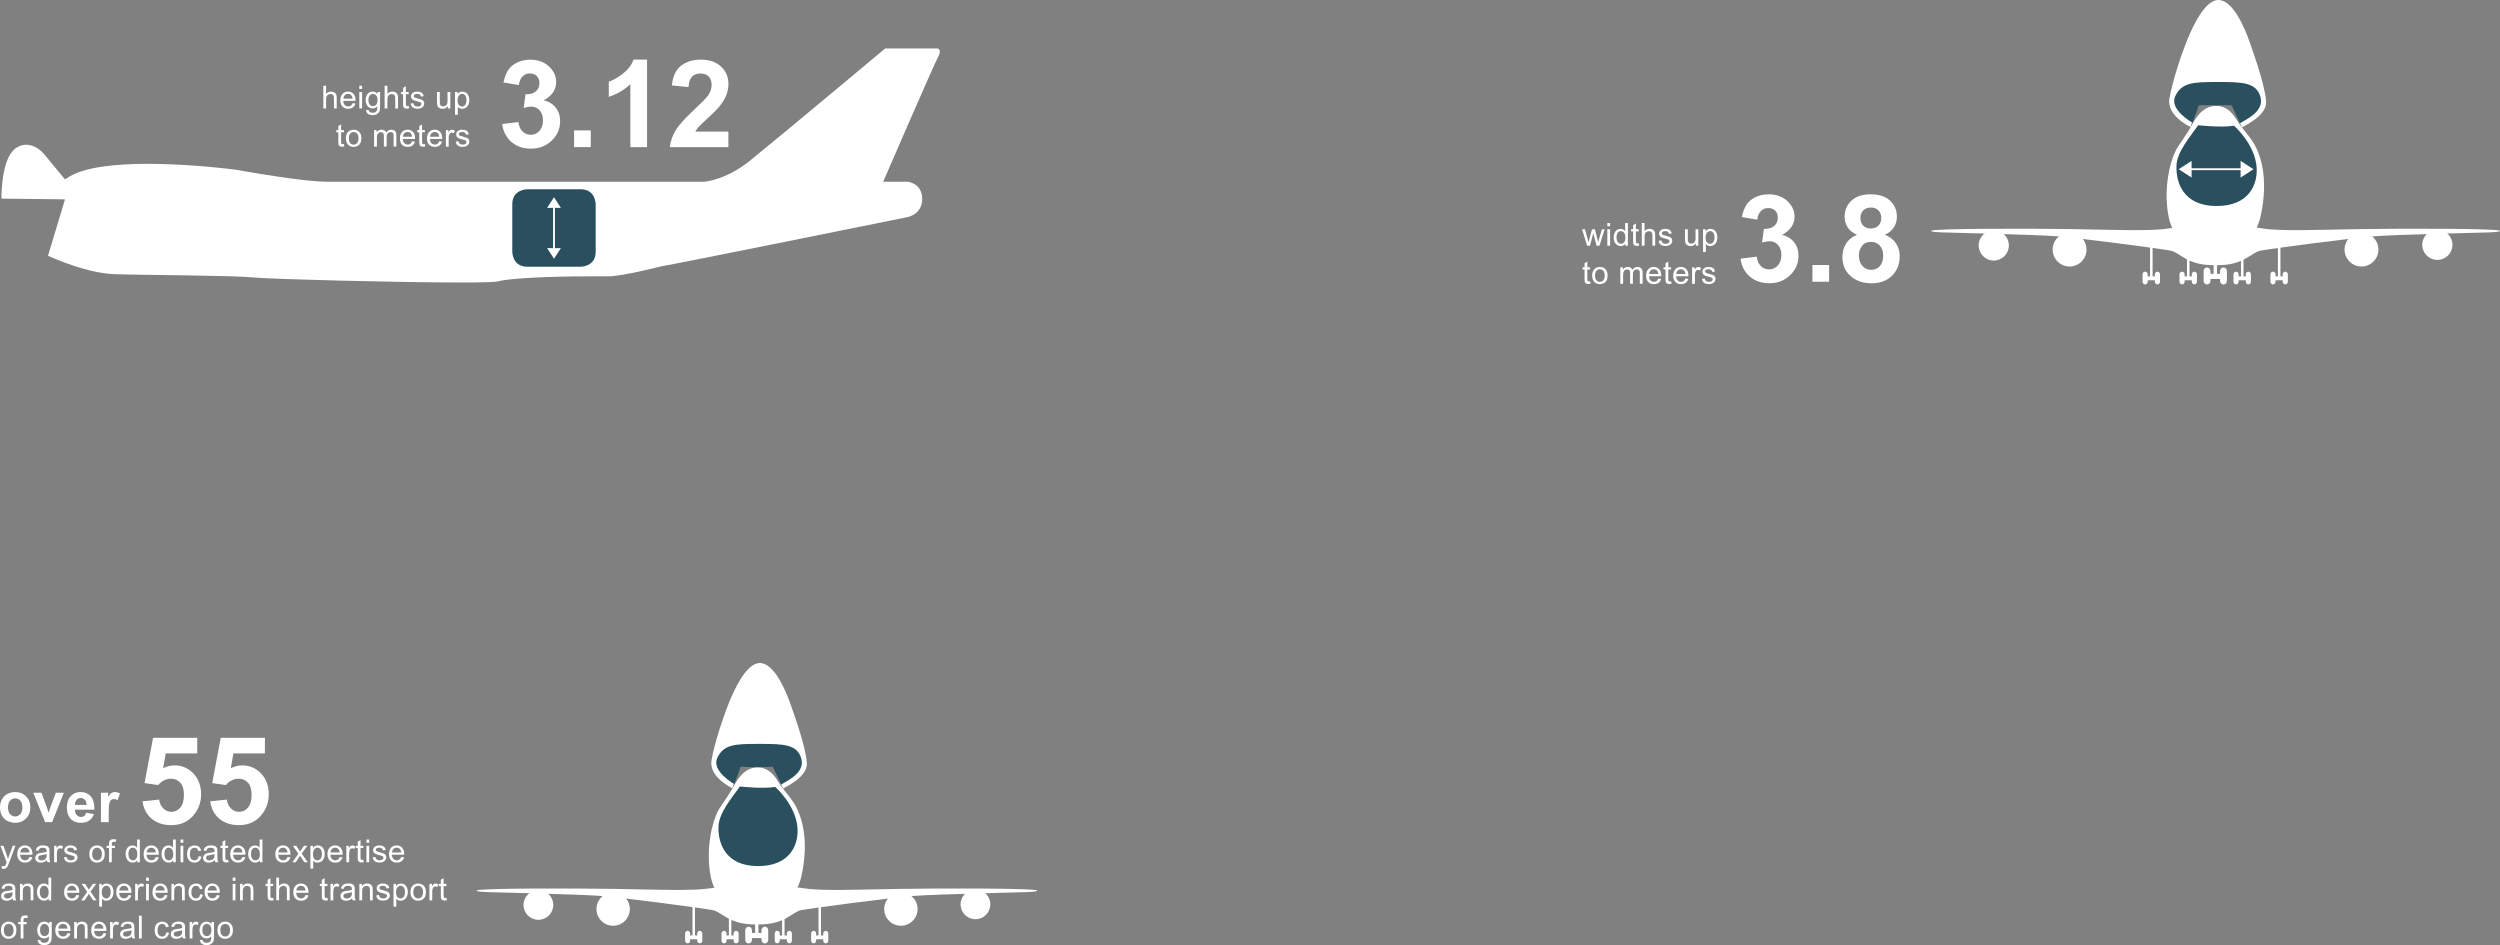 <?xml version="1.0" encoding="utf-8"?>
<!-- Generator: Adobe Illustrator 27.9.0, SVG Export Plug-In . SVG Version: 6.00 Build 0)  -->
<svg version="1.1" id="Layer_1" xmlns="http://www.w3.org/2000/svg" xmlns:xlink="http://www.w3.org/1999/xlink" x="0px" y="0px"
	 viewBox="0 0 945.08 357.29" style="enable-background:new 0 0 945.08 357.29;" xml:space="preserve">
<rect x="0" y="0" width="945.08" height="357.29" fill="#808080" stroke="none"/>
<style type="text/css">
	.st0{fill:#FFFFFF;}
	.st1{fill:#2A505F;}
	.st2{fill:none;stroke:#FFFFFF;stroke-width:0.7;}
</style>
<g>
	<path class="st0" d="M658,97.77l6.11-0.74c0.19,1.56,0.72,2.75,1.57,3.57c0.85,0.82,1.89,1.24,3.1,1.24c1.3,0,2.4-0.49,3.29-1.48
		c0.89-0.99,1.34-2.32,1.34-4c0-1.59-0.43-2.84-1.28-3.77c-0.85-0.93-1.89-1.39-3.12-1.39c-0.81,0-1.77,0.16-2.9,0.47l0.7-5.14
		c1.71,0.04,3.01-0.33,3.91-1.11s1.35-1.83,1.35-3.13c0-1.11-0.33-1.99-0.99-2.65c-0.66-0.66-1.54-0.99-2.63-0.99
		c-1.08,0-2,0.37-2.76,1.12c-0.76,0.75-1.23,1.84-1.39,3.28l-5.82-0.99c0.4-1.99,1.01-3.58,1.83-4.77c0.82-1.19,1.96-2.13,3.41-2.81
		c1.46-0.68,3.1-1.02,4.91-1.02c3.1,0,5.58,0.99,7.46,2.96c1.54,1.62,2.31,3.44,2.31,5.48c0,2.89-1.58,5.2-4.74,6.92
		c1.89,0.4,3.4,1.31,4.53,2.72c1.13,1.41,1.7,3.11,1.7,5.1c0,2.89-1.06,5.35-3.17,7.39c-2.11,2.04-4.74,3.05-7.88,3.05
		c-2.98,0-5.45-0.86-7.41-2.57C659.45,102.78,658.31,100.54,658,97.77z"/>
	<path class="st0" d="M685.15,106.5v-6.31h6.31v6.31H685.15z"/>
	<path class="st0" d="M702,88.74c-1.63-0.69-2.82-1.64-3.56-2.84c-0.74-1.21-1.11-2.53-1.11-3.96c0-2.46,0.86-4.48,2.57-6.09
		c1.71-1.6,4.15-2.4,7.31-2.4c3.13,0,5.56,0.8,7.29,2.4c1.73,1.6,2.59,3.63,2.59,6.09c0,1.53-0.4,2.89-1.19,4.08
		s-1.91,2.1-3.35,2.73c1.83,0.73,3.22,1.8,4.17,3.21c0.95,1.41,1.43,3.03,1.43,4.87c0,3.04-0.97,5.51-2.91,7.41
		c-1.94,1.9-4.52,2.85-7.74,2.85c-3,0-5.49-0.79-7.48-2.36c-2.35-1.86-3.53-4.4-3.53-7.64c0-1.78,0.44-3.42,1.33-4.91
		C698.71,90.69,700.1,89.54,702,88.74z M702.72,96.48c0,1.74,0.45,3.09,1.34,4.07c0.89,0.97,2,1.46,3.34,1.46
		c1.3,0,2.38-0.47,3.23-1.4c0.85-0.94,1.28-2.29,1.28-4.05c0-1.54-0.43-2.78-1.3-3.72c-0.87-0.94-1.97-1.4-3.3-1.4
		c-1.54,0-2.69,0.53-3.45,1.59C703.1,94.09,702.72,95.24,702.72,96.48z M703.3,82.38c0,1.26,0.36,2.24,1.07,2.94
		c0.71,0.7,1.66,1.06,2.84,1.06c1.2,0,2.16-0.36,2.88-1.07c0.72-0.71,1.08-1.7,1.08-2.95c0-1.18-0.36-2.13-1.07-2.84
		c-0.71-0.71-1.65-1.07-2.82-1.07c-1.21,0-2.18,0.36-2.9,1.08S703.3,81.2,703.3,82.38z"/>
</g>
<g>
	<path class="st0" d="M599.97,92.88l-1.9-6.22h1.09l0.99,3.59l0.37,1.34c0.02-0.07,0.12-0.49,0.32-1.28l0.99-3.64h1.08l0.93,3.61
		l0.31,1.19l0.36-1.2l1.07-3.6h1.03l-1.95,6.22h-1.1l-0.99-3.73l-0.24-1.06l-1.26,4.79H599.97z"/>
	<path class="st0" d="M607.62,85.51v-1.21h1.05v1.21H607.62z M607.62,92.88v-6.22h1.05v6.22H607.62z"/>
	<path class="st0" d="M614.43,92.88V92.1c-0.39,0.62-0.97,0.93-1.74,0.93c-0.5,0-0.95-0.14-1.37-0.41s-0.74-0.66-0.97-1.15
		s-0.34-1.05-0.34-1.69c0-0.62,0.1-1.18,0.31-1.69s0.52-0.89,0.93-1.16s0.88-0.4,1.39-0.4c0.38,0,0.71,0.08,1,0.24
		s0.53,0.36,0.71,0.62v-3.08h1.05v8.59H614.43z M611.1,89.78c0,0.8,0.17,1.39,0.5,1.79s0.73,0.59,1.19,0.59
		c0.46,0,0.85-0.19,1.17-0.57s0.48-0.95,0.48-1.73c0-0.85-0.16-1.48-0.49-1.88s-0.73-0.6-1.21-0.6c-0.47,0-0.86,0.19-1.17,0.57
		S611.1,88.96,611.1,89.78z"/>
	<path class="st0" d="M619.49,91.94l0.15,0.93c-0.3,0.06-0.56,0.09-0.8,0.09c-0.38,0-0.68-0.06-0.89-0.18s-0.36-0.28-0.45-0.48
		s-0.13-0.61-0.13-1.25v-3.58h-0.77v-0.82h0.77v-1.54l1.05-0.63v2.17h1.06v0.82h-1.06v3.64c0,0.3,0.02,0.49,0.06,0.58
		s0.1,0.15,0.18,0.21s0.2,0.08,0.36,0.08C619.15,91.98,619.3,91.97,619.49,91.94z"/>
	<path class="st0" d="M620.65,92.88v-8.59h1.05v3.08c0.49-0.57,1.11-0.86,1.86-0.86c0.46,0,0.86,0.09,1.2,0.27s0.58,0.43,0.73,0.75
		s0.22,0.79,0.22,1.39v3.94h-1.05v-3.94c0-0.53-0.11-0.91-0.34-1.15s-0.55-0.36-0.97-0.36c-0.31,0-0.61,0.08-0.88,0.24
		s-0.47,0.38-0.59,0.66s-0.18,0.66-0.18,1.15v3.4H620.65z"/>
	<path class="st0" d="M627.02,91.03l1.04-0.16c0.06,0.42,0.22,0.74,0.49,0.96s0.64,0.33,1.12,0.33c0.48,0,0.84-0.1,1.08-0.3
		s0.35-0.43,0.35-0.69c0-0.24-0.1-0.43-0.31-0.56c-0.14-0.09-0.5-0.21-1.08-0.36c-0.77-0.2-1.31-0.36-1.61-0.51
		s-0.53-0.34-0.68-0.59s-0.23-0.53-0.23-0.83c0-0.28,0.06-0.53,0.19-0.77s0.3-0.43,0.52-0.59c0.16-0.12,0.39-0.22,0.67-0.31
		s0.59-0.13,0.91-0.13c0.49,0,0.92,0.07,1.29,0.21s0.64,0.33,0.82,0.57s0.3,0.56,0.36,0.96l-1.03,0.14
		c-0.05-0.32-0.18-0.57-0.41-0.75s-0.54-0.27-0.95-0.27c-0.48,0-0.83,0.08-1.04,0.24s-0.31,0.35-0.31,0.56
		c0,0.14,0.04,0.26,0.13,0.37c0.09,0.11,0.22,0.21,0.4,0.28c0.11,0.04,0.42,0.13,0.93,0.27c0.75,0.2,1.27,0.36,1.56,0.49
		s0.53,0.31,0.69,0.55s0.25,0.54,0.25,0.9c0,0.35-0.1,0.68-0.31,0.99s-0.5,0.55-0.89,0.72s-0.82,0.25-1.31,0.25
		c-0.81,0-1.42-0.17-1.85-0.5S627.13,91.69,627.02,91.03z"/>
	<path class="st0" d="M641.09,92.88v-0.91c-0.48,0.7-1.14,1.05-1.97,1.05c-0.37,0-0.71-0.07-1.03-0.21s-0.55-0.32-0.71-0.53
		s-0.26-0.47-0.33-0.78c-0.04-0.21-0.06-0.54-0.06-0.98v-3.86h1.05v3.45c0,0.55,0.02,0.92,0.06,1.11c0.07,0.28,0.21,0.5,0.42,0.65
		s0.48,0.24,0.8,0.24s0.61-0.08,0.89-0.24s0.47-0.38,0.59-0.66s0.17-0.68,0.17-1.22v-3.33h1.05v6.22H641.09z"/>
	<path class="st0" d="M643.81,95.27v-8.61h0.96v0.81c0.23-0.32,0.48-0.55,0.77-0.71s0.63-0.24,1.04-0.24c0.53,0,1,0.14,1.41,0.41
		s0.71,0.66,0.92,1.16s0.31,1.04,0.31,1.64c0,0.64-0.11,1.21-0.34,1.72s-0.56,0.9-1,1.17s-0.89,0.41-1.37,0.41
		c-0.35,0-0.67-0.07-0.95-0.22s-0.51-0.34-0.69-0.56v3.03H643.81z M644.76,89.81c0,0.8,0.16,1.39,0.49,1.78s0.72,0.57,1.18,0.57
		c0.47,0,0.87-0.2,1.2-0.59s0.5-1.01,0.5-1.84c0-0.79-0.16-1.39-0.49-1.78s-0.72-0.59-1.17-0.59c-0.45,0-0.85,0.21-1.19,0.63
		S644.76,89.01,644.76,89.81z"/>
	<path class="st0" d="M601.13,106.34l0.15,0.93c-0.3,0.06-0.56,0.09-0.8,0.09c-0.38,0-0.68-0.06-0.89-0.18s-0.36-0.28-0.45-0.48
		s-0.13-0.61-0.13-1.25v-3.58h-0.77v-0.82h0.77v-1.54l1.05-0.63v2.17h1.06v0.82h-1.06v3.64c0,0.3,0.02,0.49,0.06,0.58
		s0.1,0.15,0.18,0.21s0.2,0.08,0.36,0.08C600.78,106.38,600.94,106.37,601.13,106.34z"/>
	<path class="st0" d="M601.89,104.17c0-1.15,0.32-2.01,0.96-2.56c0.54-0.46,1.19-0.69,1.96-0.69c0.86,0,1.55,0.28,2.1,0.84
		s0.81,1.33,0.81,2.32c0,0.8-0.12,1.43-0.36,1.89s-0.59,0.82-1.05,1.07s-0.96,0.38-1.5,0.38c-0.87,0-1.58-0.28-2.11-0.84
		S601.89,105.22,601.89,104.17z M602.97,104.17c0,0.8,0.17,1.39,0.52,1.79s0.79,0.59,1.31,0.59c0.52,0,0.96-0.2,1.31-0.6
		s0.52-1.01,0.52-1.82c0-0.77-0.17-1.35-0.52-1.75s-0.78-0.59-1.3-0.59c-0.53,0-0.96,0.2-1.31,0.59S602.97,103.38,602.97,104.17z"/>
	<path class="st0" d="M612.53,107.29v-6.22h0.94v0.87c0.2-0.3,0.46-0.55,0.78-0.74s0.69-0.28,1.11-0.28c0.46,0,0.84,0.1,1.13,0.29
		s0.5,0.46,0.62,0.8c0.49-0.73,1.13-1.09,1.92-1.09c0.62,0,1.09,0.17,1.42,0.51s0.5,0.87,0.5,1.58v4.27h-1.05v-3.92
		c0-0.42-0.03-0.73-0.1-0.91s-0.19-0.33-0.37-0.45s-0.39-0.17-0.63-0.17c-0.44,0-0.8,0.15-1.09,0.44s-0.43,0.76-0.43,1.4v3.62h-1.05
		v-4.04c0-0.47-0.09-0.82-0.26-1.05s-0.45-0.35-0.84-0.35c-0.3,0-0.57,0.08-0.82,0.23s-0.43,0.38-0.55,0.69s-0.17,0.73-0.17,1.3
		v3.23H612.53z"/>
	<path class="st0" d="M626.9,105.28l1.09,0.13c-0.17,0.64-0.49,1.13-0.96,1.48s-1.06,0.53-1.78,0.53c-0.91,0-1.63-0.28-2.17-0.84
		s-0.8-1.35-0.8-2.36c0-1.05,0.27-1.86,0.81-2.44s1.24-0.87,2.1-0.87c0.83,0,1.51,0.28,2.04,0.85s0.79,1.36,0.79,2.39
		c0,0.06,0,0.16-0.01,0.28h-4.64c0.04,0.68,0.23,1.21,0.58,1.57s0.78,0.54,1.3,0.54c0.39,0,0.72-0.1,0.99-0.3
		S626.74,105.73,626.9,105.28z M623.44,103.58h3.47c-0.05-0.52-0.18-0.92-0.4-1.18c-0.34-0.41-0.77-0.61-1.31-0.61
		c-0.48,0-0.89,0.16-1.22,0.49S623.48,103.03,623.44,103.58z"/>
	<path class="st0" d="M631.74,106.34l0.15,0.93c-0.3,0.06-0.56,0.09-0.8,0.09c-0.38,0-0.68-0.06-0.89-0.18s-0.36-0.28-0.45-0.48
		s-0.13-0.61-0.13-1.25v-3.58h-0.77v-0.82h0.77v-1.54l1.05-0.63v2.17h1.06v0.82h-1.06v3.64c0,0.3,0.02,0.49,0.06,0.58
		s0.1,0.15,0.18,0.21s0.2,0.08,0.36,0.08C631.39,106.38,631.55,106.37,631.74,106.34z"/>
	<path class="st0" d="M637.15,105.28l1.09,0.13c-0.17,0.64-0.49,1.13-0.96,1.48s-1.06,0.53-1.78,0.53c-0.91,0-1.63-0.28-2.17-0.84
		s-0.8-1.35-0.8-2.36c0-1.05,0.27-1.86,0.81-2.44s1.24-0.87,2.1-0.87c0.83,0,1.51,0.28,2.04,0.85s0.79,1.36,0.79,2.39
		c0,0.06,0,0.16-0.01,0.28h-4.64c0.04,0.68,0.23,1.21,0.58,1.57s0.78,0.54,1.3,0.54c0.39,0,0.72-0.1,0.99-0.3
		S636.99,105.73,637.15,105.28z M633.69,103.58h3.47c-0.05-0.52-0.18-0.92-0.4-1.18c-0.34-0.41-0.77-0.61-1.31-0.61
		c-0.48,0-0.89,0.16-1.22,0.49S633.72,103.03,633.69,103.58z"/>
	<path class="st0" d="M639.67,107.29v-6.22h0.95v0.94c0.24-0.44,0.47-0.73,0.67-0.87s0.43-0.21,0.68-0.21
		c0.36,0,0.72,0.11,1.08,0.34l-0.36,0.98c-0.26-0.15-0.52-0.23-0.77-0.23c-0.23,0-0.44,0.07-0.62,0.21s-0.31,0.33-0.39,0.58
		c-0.12,0.38-0.18,0.79-0.18,1.23v3.26H639.67z"/>
	<path class="st0" d="M643.38,105.43l1.04-0.16c0.06,0.42,0.22,0.74,0.49,0.96s0.64,0.33,1.12,0.33c0.48,0,0.84-0.1,1.08-0.3
		s0.35-0.43,0.35-0.69c0-0.24-0.1-0.43-0.31-0.56c-0.14-0.09-0.5-0.21-1.08-0.36c-0.77-0.2-1.31-0.36-1.61-0.51
		s-0.53-0.34-0.68-0.59s-0.23-0.53-0.23-0.83c0-0.28,0.06-0.53,0.19-0.77s0.3-0.43,0.52-0.59c0.16-0.12,0.39-0.22,0.67-0.31
		s0.59-0.13,0.91-0.13c0.49,0,0.92,0.07,1.29,0.21s0.64,0.33,0.82,0.57s0.3,0.56,0.36,0.96l-1.03,0.14
		c-0.05-0.32-0.18-0.57-0.41-0.75s-0.54-0.27-0.95-0.27c-0.48,0-0.83,0.08-1.04,0.24s-0.31,0.35-0.31,0.56
		c0,0.14,0.04,0.26,0.13,0.37c0.09,0.11,0.22,0.21,0.4,0.28c0.11,0.04,0.42,0.13,0.93,0.27c0.75,0.2,1.27,0.36,1.56,0.49
		s0.53,0.31,0.69,0.55s0.25,0.54,0.25,0.9c0,0.35-0.1,0.68-0.31,0.99s-0.5,0.55-0.89,0.72s-0.82,0.25-1.31,0.25
		c-0.81,0-1.42-0.17-1.85-0.5S643.5,106.09,643.38,105.43z"/>
</g>
<g>
	<path class="st0" d="M189.86,46.88l6.11-0.74c0.19,1.56,0.72,2.75,1.57,3.57c0.85,0.82,1.89,1.24,3.1,1.24
		c1.3,0,2.4-0.49,3.29-1.48c0.89-0.99,1.34-2.32,1.34-4c0-1.59-0.43-2.84-1.28-3.77c-0.85-0.93-1.89-1.39-3.12-1.39
		c-0.81,0-1.77,0.16-2.9,0.47l0.7-5.14c1.71,0.04,3.01-0.33,3.91-1.11s1.35-1.83,1.35-3.13c0-1.11-0.33-1.99-0.99-2.65
		c-0.66-0.66-1.54-0.99-2.63-0.99c-1.08,0-2,0.37-2.76,1.12c-0.76,0.75-1.23,1.84-1.39,3.28l-5.82-0.99
		c0.4-1.99,1.01-3.58,1.83-4.77c0.82-1.19,1.96-2.13,3.41-2.81c1.46-0.68,3.1-1.02,4.91-1.02c3.1,0,5.58,0.99,7.46,2.96
		c1.54,1.62,2.31,3.44,2.31,5.48c0,2.89-1.58,5.2-4.74,6.92c1.89,0.4,3.4,1.31,4.53,2.72c1.13,1.41,1.7,3.11,1.7,5.1
		c0,2.89-1.06,5.35-3.17,7.39c-2.11,2.04-4.74,3.05-7.88,3.05c-2.98,0-5.45-0.86-7.41-2.57C191.32,51.89,190.18,49.65,189.86,46.88z
		"/>
	<path class="st0" d="M217.02,55.62V49.3h6.31v6.31H217.02z"/>
	<path class="st0" d="M244.6,55.62h-6.31V31.83c-2.31,2.16-5.02,3.75-8.15,4.78v-5.73c1.65-0.54,3.44-1.56,5.37-3.07
		s3.26-3.26,3.98-5.27h5.12V55.62z"/>
	<path class="st0" d="M275.35,49.75v5.86h-22.12c0.24-2.22,0.96-4.32,2.16-6.3c1.2-1.98,3.56-4.62,7.1-7.9
		c2.84-2.65,4.59-4.45,5.23-5.39c0.87-1.3,1.3-2.59,1.3-3.86c0-1.41-0.38-2.49-1.13-3.25c-0.76-0.76-1.8-1.13-3.13-1.13
		c-1.32,0-2.37,0.4-3.14,1.19c-0.78,0.79-1.23,2.11-1.35,3.95l-6.29-0.63c0.37-3.47,1.55-5.97,3.53-7.48
		c1.98-1.51,4.45-2.27,7.41-2.27c3.25,0,5.8,0.88,7.66,2.63s2.79,3.93,2.79,6.54c0,1.48-0.27,2.89-0.8,4.23
		c-0.53,1.34-1.37,2.74-2.53,4.21c-0.76,0.97-2.14,2.37-4.13,4.2c-1.99,1.83-3.25,3.04-3.79,3.64c-0.53,0.6-0.96,1.18-1.29,1.75
		H275.35z"/>
</g>
<g>
	<path class="st0" d="M122.23,41v-8.59h1.05v3.08c0.49-0.57,1.11-0.86,1.86-0.86c0.46,0,0.86,0.09,1.2,0.27s0.58,0.43,0.73,0.75
		s0.22,0.79,0.22,1.39V41h-1.05v-3.94c0-0.53-0.11-0.91-0.34-1.15s-0.55-0.36-0.97-0.36c-0.31,0-0.61,0.08-0.88,0.24
		s-0.47,0.38-0.59,0.66s-0.18,0.66-0.18,1.15V41H122.23z"/>
	<path class="st0" d="M133.29,38.99l1.09,0.13c-0.17,0.64-0.49,1.13-0.96,1.48s-1.06,0.53-1.78,0.53c-0.91,0-1.63-0.28-2.17-0.84
		s-0.8-1.35-0.8-2.36c0-1.05,0.27-1.86,0.81-2.44s1.24-0.87,2.1-0.87c0.83,0,1.51,0.28,2.04,0.85s0.79,1.36,0.79,2.39
		c0,0.06,0,0.16-0.01,0.28h-4.64c0.04,0.68,0.23,1.21,0.58,1.57s0.78,0.54,1.3,0.54c0.39,0,0.72-0.1,0.99-0.3
		S133.12,39.44,133.29,38.99z M129.82,37.29h3.47c-0.05-0.52-0.18-0.92-0.4-1.18c-0.34-0.41-0.77-0.61-1.31-0.61
		c-0.48,0-0.89,0.16-1.22,0.49S129.86,36.75,129.82,37.29z"/>
	<path class="st0" d="M135.83,33.62v-1.21h1.05v1.21H135.83z M135.83,41v-6.22h1.05V41H135.83z"/>
	<path class="st0" d="M138.41,41.51l1.03,0.15c0.04,0.32,0.16,0.55,0.36,0.69c0.26,0.2,0.62,0.29,1.07,0.29
		c0.49,0,0.87-0.1,1.13-0.29s0.45-0.47,0.54-0.82c0.05-0.21,0.08-0.67,0.08-1.35c-0.46,0.54-1.04,0.81-1.72,0.81
		c-0.86,0-1.52-0.31-1.99-0.93s-0.7-1.36-0.7-2.22c0-0.59,0.11-1.14,0.32-1.64s0.53-0.89,0.93-1.16s0.89-0.41,1.44-0.41
		c0.73,0,1.34,0.3,1.82,0.89v-0.75h0.97v5.38c0,0.97-0.1,1.66-0.3,2.06s-0.51,0.72-0.94,0.96s-0.95,0.35-1.58,0.35
		c-0.74,0-1.34-0.17-1.8-0.5S138.4,42.19,138.41,41.51z M139.29,37.77c0,0.82,0.16,1.41,0.49,1.79s0.73,0.56,1.22,0.56
		c0.48,0,0.89-0.19,1.22-0.56s0.49-0.96,0.49-1.75c0-0.76-0.17-1.34-0.51-1.72s-0.75-0.58-1.22-0.58c-0.47,0-0.87,0.19-1.2,0.57
		S139.29,37.02,139.29,37.77z"/>
	<path class="st0" d="M145.4,41v-8.59h1.05v3.08c0.49-0.57,1.11-0.86,1.86-0.86c0.46,0,0.86,0.09,1.2,0.27s0.58,0.43,0.73,0.75
		s0.22,0.79,0.22,1.39V41h-1.05v-3.94c0-0.53-0.11-0.91-0.34-1.15s-0.55-0.36-0.97-0.36c-0.31,0-0.61,0.08-0.88,0.24
		s-0.47,0.38-0.59,0.66s-0.18,0.66-0.18,1.15V41H145.4z"/>
	<path class="st0" d="M154.5,40.05l0.15,0.93c-0.3,0.06-0.56,0.09-0.8,0.09c-0.38,0-0.68-0.06-0.89-0.18s-0.36-0.28-0.45-0.48
		s-0.13-0.61-0.13-1.25V35.6h-0.77v-0.82h0.77v-1.54l1.05-0.63v2.17h1.06v0.82h-1.06v3.64c0,0.3,0.02,0.49,0.06,0.58
		s0.1,0.15,0.18,0.21s0.2,0.08,0.36,0.08C154.15,40.1,154.3,40.08,154.5,40.05z"/>
	<path class="st0" d="M155.22,39.14l1.04-0.16c0.06,0.42,0.22,0.74,0.49,0.96s0.64,0.33,1.12,0.33c0.48,0,0.84-0.1,1.08-0.3
		s0.35-0.43,0.35-0.69c0-0.24-0.1-0.43-0.31-0.56c-0.14-0.09-0.5-0.21-1.08-0.36c-0.77-0.2-1.31-0.36-1.61-0.51
		s-0.53-0.34-0.68-0.59s-0.23-0.53-0.23-0.83c0-0.28,0.06-0.53,0.19-0.77s0.3-0.43,0.52-0.59c0.16-0.12,0.39-0.22,0.67-0.31
		s0.59-0.13,0.91-0.13c0.49,0,0.92,0.07,1.29,0.21s0.64,0.33,0.82,0.57s0.3,0.56,0.36,0.96l-1.03,0.14
		c-0.05-0.32-0.18-0.57-0.41-0.75s-0.54-0.27-0.95-0.27c-0.48,0-0.83,0.08-1.04,0.24s-0.31,0.35-0.31,0.56
		c0,0.14,0.04,0.26,0.13,0.37c0.09,0.11,0.22,0.21,0.4,0.28c0.11,0.04,0.42,0.13,0.93,0.27c0.75,0.2,1.27,0.36,1.56,0.49
		s0.53,0.31,0.69,0.55s0.25,0.54,0.25,0.9c0,0.35-0.1,0.68-0.31,0.99s-0.5,0.55-0.89,0.72s-0.82,0.25-1.31,0.25
		c-0.81,0-1.42-0.17-1.85-0.5S155.34,39.8,155.22,39.14z"/>
	<path class="st0" d="M169.3,41v-0.91c-0.48,0.7-1.14,1.05-1.97,1.05c-0.37,0-0.71-0.07-1.03-0.21s-0.55-0.32-0.71-0.53
		s-0.26-0.47-0.33-0.78c-0.04-0.21-0.06-0.54-0.06-0.98v-3.86h1.05v3.45c0,0.55,0.02,0.92,0.06,1.11c0.07,0.28,0.21,0.5,0.42,0.65
		s0.48,0.24,0.8,0.24s0.61-0.08,0.89-0.24s0.47-0.38,0.59-0.66s0.17-0.68,0.17-1.22v-3.33h1.05V41H169.3z"/>
	<path class="st0" d="M172.01,43.38v-8.61h0.96v0.81c0.23-0.32,0.48-0.55,0.77-0.71s0.63-0.24,1.04-0.24c0.53,0,1,0.14,1.41,0.41
		s0.71,0.66,0.92,1.16s0.31,1.04,0.31,1.64c0,0.64-0.11,1.21-0.34,1.72s-0.56,0.9-1,1.17s-0.89,0.41-1.37,0.41
		c-0.35,0-0.67-0.07-0.95-0.22s-0.51-0.34-0.69-0.56v3.03H172.01z M172.97,37.92c0,0.8,0.16,1.39,0.49,1.78s0.72,0.57,1.18,0.57
		c0.47,0,0.87-0.2,1.2-0.59s0.5-1.01,0.5-1.84c0-0.79-0.16-1.39-0.49-1.78s-0.72-0.59-1.17-0.59c-0.45,0-0.85,0.21-1.19,0.63
		S172.97,37.12,172.97,37.92z"/>
	<path class="st0" d="M130.02,54.45l0.15,0.93c-0.3,0.06-0.56,0.09-0.8,0.09c-0.38,0-0.68-0.06-0.89-0.18s-0.36-0.28-0.45-0.48
		s-0.13-0.61-0.13-1.25V50h-0.77v-0.82h0.77v-1.54l1.05-0.63v2.17h1.06V50h-1.06v3.64c0,0.3,0.02,0.49,0.06,0.58s0.1,0.15,0.18,0.21
		s0.2,0.08,0.36,0.08C129.67,54.5,129.82,54.48,130.02,54.45z"/>
	<path class="st0" d="M130.77,52.29c0-1.15,0.32-2.01,0.96-2.56c0.54-0.46,1.19-0.69,1.96-0.69c0.86,0,1.55,0.28,2.1,0.84
		s0.81,1.33,0.81,2.32c0,0.8-0.12,1.43-0.36,1.89s-0.59,0.82-1.05,1.07s-0.96,0.38-1.5,0.38c-0.87,0-1.58-0.28-2.11-0.84
		S130.77,53.34,130.77,52.29z M131.86,52.29c0,0.8,0.17,1.39,0.52,1.79s0.79,0.59,1.31,0.59c0.52,0,0.96-0.2,1.31-0.6
		s0.52-1.01,0.52-1.82c0-0.77-0.17-1.35-0.52-1.75s-0.78-0.59-1.3-0.59c-0.53,0-0.96,0.2-1.31,0.59S131.86,51.49,131.86,52.29z"/>
	<path class="st0" d="M141.42,55.4v-6.22h0.94v0.87c0.2-0.3,0.46-0.55,0.78-0.74s0.69-0.28,1.11-0.28c0.46,0,0.84,0.1,1.13,0.29
		s0.5,0.46,0.62,0.8c0.49-0.73,1.13-1.09,1.92-1.09c0.62,0,1.09,0.17,1.42,0.51s0.5,0.87,0.5,1.58v4.27h-1.05v-3.92
		c0-0.42-0.03-0.73-0.1-0.91s-0.19-0.33-0.37-0.45s-0.39-0.17-0.63-0.17c-0.44,0-0.8,0.15-1.09,0.44s-0.43,0.76-0.43,1.4v3.62h-1.05
		v-4.04c0-0.47-0.09-0.82-0.26-1.05s-0.45-0.35-0.84-0.35c-0.3,0-0.57,0.08-0.82,0.23s-0.43,0.38-0.55,0.69s-0.17,0.73-0.17,1.3
		v3.23H141.42z"/>
	<path class="st0" d="M155.79,53.39l1.09,0.13c-0.17,0.64-0.49,1.13-0.96,1.48s-1.06,0.53-1.78,0.53c-0.91,0-1.63-0.28-2.17-0.84
		s-0.8-1.35-0.8-2.36c0-1.05,0.27-1.86,0.81-2.44s1.24-0.87,2.1-0.87c0.83,0,1.51,0.28,2.04,0.85s0.79,1.36,0.79,2.39
		c0,0.06,0,0.16-0.01,0.28h-4.64c0.04,0.68,0.23,1.21,0.58,1.57s0.78,0.54,1.3,0.54c0.39,0,0.72-0.1,0.99-0.3
		S155.63,53.84,155.79,53.39z M152.33,51.69h3.47c-0.05-0.52-0.18-0.92-0.4-1.18c-0.34-0.41-0.77-0.61-1.31-0.61
		c-0.48,0-0.89,0.16-1.22,0.49S152.36,51.15,152.33,51.69z"/>
	<path class="st0" d="M160.63,54.45l0.15,0.93c-0.3,0.06-0.56,0.09-0.8,0.09c-0.38,0-0.68-0.06-0.89-0.18s-0.36-0.28-0.45-0.48
		s-0.13-0.61-0.13-1.25V50h-0.77v-0.82h0.77v-1.54l1.05-0.63v2.17h1.06V50h-1.06v3.64c0,0.3,0.02,0.49,0.06,0.58s0.1,0.15,0.18,0.21
		s0.2,0.08,0.36,0.08C160.28,54.5,160.44,54.48,160.63,54.45z"/>
	<path class="st0" d="M166.04,53.39l1.09,0.13c-0.17,0.64-0.49,1.13-0.96,1.48s-1.06,0.53-1.78,0.53c-0.91,0-1.63-0.28-2.17-0.84
		s-0.8-1.35-0.8-2.36c0-1.05,0.27-1.86,0.81-2.44s1.24-0.87,2.1-0.87c0.83,0,1.51,0.28,2.04,0.85s0.79,1.36,0.79,2.39
		c0,0.06,0,0.16-0.01,0.28h-4.64c0.04,0.68,0.23,1.21,0.58,1.57s0.78,0.54,1.3,0.54c0.39,0,0.72-0.1,0.99-0.3
		S165.88,53.84,166.04,53.39z M162.58,51.69h3.47c-0.05-0.52-0.18-0.92-0.4-1.18c-0.34-0.41-0.77-0.61-1.31-0.61
		c-0.48,0-0.89,0.16-1.22,0.49S162.61,51.15,162.58,51.69z"/>
	<path class="st0" d="M168.56,55.4v-6.22h0.95v0.94c0.24-0.44,0.47-0.73,0.67-0.87s0.43-0.21,0.68-0.21c0.36,0,0.72,0.11,1.08,0.34
		l-0.36,0.98c-0.26-0.15-0.52-0.23-0.77-0.23c-0.23,0-0.44,0.07-0.62,0.21s-0.31,0.33-0.39,0.58c-0.12,0.38-0.18,0.79-0.18,1.23
		v3.26H168.56z"/>
	<path class="st0" d="M172.27,53.54l1.04-0.16c0.06,0.42,0.22,0.74,0.49,0.96s0.64,0.33,1.12,0.33c0.48,0,0.84-0.1,1.08-0.3
		s0.35-0.43,0.35-0.69c0-0.24-0.1-0.43-0.31-0.56c-0.14-0.09-0.5-0.21-1.08-0.36c-0.77-0.2-1.31-0.36-1.61-0.51
		s-0.53-0.34-0.68-0.59s-0.23-0.53-0.23-0.83c0-0.28,0.06-0.53,0.19-0.77s0.3-0.43,0.52-0.59c0.16-0.12,0.39-0.22,0.67-0.31
		s0.59-0.13,0.91-0.13c0.49,0,0.92,0.07,1.29,0.21s0.64,0.33,0.82,0.57s0.3,0.56,0.36,0.96l-1.03,0.14
		c-0.05-0.32-0.18-0.57-0.41-0.75s-0.54-0.27-0.95-0.27c-0.48,0-0.83,0.08-1.04,0.24s-0.31,0.35-0.31,0.56
		c0,0.14,0.04,0.26,0.13,0.37c0.09,0.11,0.22,0.21,0.4,0.28c0.11,0.04,0.42,0.13,0.93,0.27c0.75,0.2,1.27,0.36,1.56,0.49
		s0.53,0.31,0.69,0.55s0.25,0.54,0.25,0.9c0,0.35-0.1,0.68-0.31,0.99s-0.5,0.55-0.89,0.72s-0.82,0.25-1.31,0.25
		c-0.81,0-1.42-0.17-1.85-0.5S172.38,54.2,172.27,53.54z"/>
</g>
<path class="st0" d="M837.74,96.72c-3.91,0-15.64-3.2-17.92-14.72c-2.28-11.52,0.99-22.62,3.34-26.24c2.35-3.63,3.91-5.69,5.19-8.04
	c1.28-2.35,3.98-7.75,9.53-7.68c5.55,0.07,7.61,5.55,9.17,7.54c1.56,1.99,4.34,5.26,5.48,7.54c1.14,2.27,5.58,11.05,1.99,26.88
	C852.25,92.03,842.86,96.43,837.74,96.72"/>
<path class="st0" d="M830.86,39.62L828.07,48c0,0-9.1-4.2-7.96-10.74c1.14-6.54,4.41-16.43,6.54-21.69
	c2.13-5.26,6.83-15.72,12.09-15.57c5.26,0.14,9.6,9.88,11.66,15.79s5.84,16.58,6.26,22.61c0.35,5.19-7.82,8.96-9.1,9.74l-3.82-8.43
	C843.74,39.71,834.42,39.98,830.86,39.62"/>
<path class="st0" d="M730.01,87.23c0,0.53,2.98,0.53,4.04,0.62c1.05,0.09,35.11,0.79,43.8,1.49c8.69,0.7,39.41,4.74,42.84,5.44
	c3.42,0.7,6.32,5.79,16.85,5.44V84.85c0,0-10.71,0.35-17.65,1.49c-6.93,1.14-20.72,0.53-36.96,0.26
	C766.71,86.35,731.07,86.35,730.01,87.23"/>
<path class="st0" d="M759.41,92.78c0,3.15-2.55,5.71-5.71,5.71c-3.15,0-5.7-2.56-5.7-5.71c0-3.15,2.55-5.7,5.7-5.7
	C756.85,87.07,759.41,89.63,759.41,92.78"/>
<path class="st0" d="M788.77,94.35c0,3.53-2.87,6.4-6.4,6.4c-3.53,0-6.4-2.87-6.4-6.4c0-3.53,2.86-6.4,6.4-6.4
	C785.91,87.95,788.77,90.82,788.77,94.35"/>
<path class="st0" d="M945.08,87.23c0,0.53-2.98,0.53-4.04,0.62c-1.05,0.09-35.11,0.79-43.8,1.49c-8.69,0.7-39.42,4.74-42.84,5.44
	c-3.42,0.7-6.32,5.79-16.85,5.44V84.85c0,0,10.71,0.35,17.65,1.49c6.93,1.14,20.72,0.53,36.96,0.26
	C908.39,86.35,944.03,86.35,945.08,87.23"/>
<path class="st0" d="M886.32,94.35c0,3.53,2.87,6.4,6.4,6.4c3.53,0,6.4-2.87,6.4-6.4c0-3.53-2.86-6.4-6.4-6.4
	C889.19,87.95,886.32,90.82,886.32,94.35"/>
<path class="st0" d="M811.9,106.51c0,0.55-0.43,1-0.97,1s-0.97-0.45-0.97-1v-2.81c0-0.55,0.43-1,0.97-1s0.97,0.45,0.97,1V106.51z"/>
<path class="st0" d="M816.55,106.51c0,0.55-0.43,1-0.97,1c-0.53,0-0.97-0.45-0.97-1v-2.81c0-0.55,0.43-1,0.97-1
	c0.53,0,0.97,0.45,0.97,1V106.51z"/>
<path class="st0" d="M813.75,104.84c0,0.28-0.21,0.51-0.48,0.51c-0.26,0-0.48-0.23-0.48-0.51V93.55c0-0.28,0.21-0.51,0.48-0.51
	c0.27,0,0.48,0.23,0.48,0.51V104.84z"/>
<path class="st0" d="M815.7,105.21c0,0.41-0.33,0.73-0.73,0.73h-3.22c-0.41,0-0.74-0.33-0.74-0.73c0-0.41,0.33-0.73,0.74-0.73h3.22
	C815.37,104.48,815.7,104.81,815.7,105.21"/>
<path class="st0" d="M825.86,106.51c0,0.55-0.43,1-0.97,1s-0.97-0.45-0.97-1v-2.81c0-0.55,0.43-1,0.97-1s0.97,0.45,0.97,1V106.51z"
	/>
<path class="st0" d="M830.52,106.51c0,0.55-0.43,1-0.97,1c-0.53,0-0.97-0.45-0.97-1v-2.81c0-0.55,0.43-1,0.97-1
	c0.53,0,0.97,0.45,0.97,1V106.51z"/>
<path class="st0" d="M827.71,104.84c0,0.28-0.21,0.51-0.48,0.51c-0.26,0-0.48-0.23-0.48-0.51V93.55c0-0.28,0.21-0.51,0.48-0.51
	c0.26,0,0.48,0.23,0.48,0.51V104.84z"/>
<path class="st0" d="M829.66,105.21c0,0.41-0.33,0.73-0.73,0.73h-3.22c-0.41,0-0.73-0.33-0.73-0.73c0-0.41,0.33-0.73,0.73-0.73h3.22
	C829.33,104.48,829.66,104.81,829.66,105.21"/>
<path class="st0" d="M846.27,106.51c0,0.55-0.43,1-0.97,1s-0.97-0.45-0.97-1v-2.81c0-0.55,0.43-1,0.97-1s0.97,0.45,0.97,1V106.51z"
	/>
<path class="st0" d="M850.92,106.51c0,0.55-0.43,1-0.97,1c-0.53,0-0.97-0.45-0.97-1v-2.81c0-0.55,0.43-1,0.97-1
	c0.53,0,0.97,0.45,0.97,1V106.51z"/>
<path class="st0" d="M848.12,104.84c0,0.28-0.21,0.51-0.48,0.51c-0.27,0-0.48-0.23-0.48-0.51V93.55c0-0.28,0.21-0.51,0.48-0.51
	c0.26,0,0.48,0.23,0.48,0.51V104.84z"/>
<path class="st0" d="M850.06,105.21c0,0.41-0.33,0.73-0.73,0.73h-3.22c-0.41,0-0.73-0.33-0.73-0.73c0-0.41,0.33-0.73,0.73-0.73h3.22
	C849.73,104.48,850.06,104.81,850.06,105.21"/>
<path class="st0" d="M860.23,106.51c0,0.55-0.43,1-0.97,1c-0.53,0-0.97-0.45-0.97-1v-2.81c0-0.55,0.43-1,0.97-1
	c0.53,0,0.97,0.45,0.97,1V106.51z"/>
<path class="st0" d="M864.88,106.51c0,0.55-0.43,1-0.97,1s-0.97-0.45-0.97-1v-2.81c0-0.55,0.43-1,0.97-1s0.97,0.45,0.97,1V106.51z"
	/>
<path class="st0" d="M862.08,104.84c0,0.28-0.21,0.51-0.48,0.51c-0.26,0-0.48-0.23-0.48-0.51V93.55c0-0.28,0.21-0.51,0.48-0.51
	c0.26,0,0.48,0.23,0.48,0.51V104.84z"/>
<path class="st0" d="M864.02,105.21c0,0.41-0.33,0.73-0.73,0.73h-3.22c-0.41,0-0.73-0.33-0.73-0.73c0-0.41,0.33-0.73,0.73-0.73h3.22
	C863.7,104.48,864.02,104.81,864.02,105.21"/>
<path class="st0" d="M835.62,106.21c0,0.74-0.58,1.34-1.29,1.34c-0.71,0-1.29-0.6-1.29-1.34v-3.76c0-0.74,0.58-1.34,1.29-1.34
	c0.71,0,1.29,0.6,1.29,1.34V106.21z"/>
<path class="st0" d="M841.84,106.21c0,0.74-0.58,1.34-1.29,1.34c-0.71,0-1.29-0.6-1.29-1.34v-3.76c0-0.74,0.58-1.34,1.29-1.34
	c0.71,0,1.29,0.6,1.29,1.34V106.21z"/>
<path class="st0" d="M838.09,103.99c0,0.38-0.28,0.68-0.64,0.68s-0.64-0.3-0.64-0.68v-15.1c0-0.38,0.28-0.68,0.64-0.68
	s0.64,0.31,0.64,0.68V103.99z"/>
<path class="st0" d="M840.69,104.48c0,0.54-0.44,0.98-0.98,0.98h-4.3c-0.54,0-0.98-0.44-0.98-0.98c0-0.54,0.44-0.98,0.98-0.98h4.3
	C840.25,103.5,840.69,103.94,840.69,104.48"/>
<path class="st1" d="M830.99,47.34c0,0,8.7,0.99,13.54,0.18c0,0,7.91,6.89,8.55,15.74c0.45,6.27-2.71,14.69-15.28,14.62
	c-12.57-0.06-15.28-9.05-15.02-15.27C823.01,57.22,828.07,51.55,830.99,47.34"/>
<path class="st1" d="M846.78,46.59l-3.17-6.75c0,0-9.96,0.14-12.35-0.05l-2.42,6.62c0,0-9-4.98-6.49-10.13
	c2.52-5.15,6.79-5.28,16.09-5.28c9.3,0,14.52,0.13,16.09,5.65C856.09,42.19,848.78,45.33,846.78,46.59"/>
<line class="st2" x1="825.68" y1="63.97" x2="849.63" y2="63.97"/>
<polygon class="st0" points="823.61,63.97 828.49,67.12 828.49,60.82 "/>
<polygon class="st0" points="851.89,63.97 847.02,60.82 847.02,67.12 "/>
<path class="st0" d="M927.1,92.54c0,3.15-2.55,5.71-5.71,5.71c-3.15,0-5.7-2.56-5.7-5.71c0-3.15,2.55-5.7,5.7-5.7
	C924.55,86.84,927.1,89.39,927.1,92.54"/>
<path class="st0" d="M89.51,64.59l0.02-0.19l-0.04,0.19L89.51,64.59z M24.49,75.64l-0.01-0.28L0.55,75.08
	c0-4.35,0.54-10.65,2.38-14.98c2.84-6.7,9.53-7.17,14.21-1.28c2.79,3.51,6.15,7.38,7.28,8.81l0,0.1c0.45-0.16,0.7-0.25,0.72-0.26
	c5.95-4.32,18.38-5.53,30.77-5.54c16.88,0,33.66,2.29,33.66,2.29h0.01c0,0,1.52,0.28,3.96,0.7c7.3,1.27,22.85,3.79,30.2,3.79h113.35
	h29.12c3.66-0.47,10.05-2.14,17.12-7.84c10.99-8.84,51.28-42.54,51.28-42.54h19.94c0,0,1.63,0.42,0,3.37
	c-1.57,2.85-19.46,44.18-20.68,47H334h9.02h0.01h0.01c0.01,0,1.39,0.11,2.78,0.98c1.4,0.86,2.81,2.52,2.81,5.53
	s-1.47,4.77-2.93,5.74c-1.43,0.95-2.85,1.17-2.91,1.18v0c-0.01,0-89.28,18.07-92.81,18.55v0c-0.01,0-14.64,3.79-20.2,3.79h-8.14
	c-12.61,0-28.92,0.64-33.34,1.89c-0.58,0.16-2.16,0.26-4.55,0.33c-2.41,0.07-5.62,0.1-9.39,0.1c-24.23,0-71.79-1.25-78.33-1.89
	c-8.52-0.85-41.51-0.85-52.91-1.27c-7.43-0.28-16.56-3.23-24.83-6.87l-0.15-0.07l0.05-0.15L24.49,75.64z"/>
<path class="st1" d="M199.29,71.55c0,0-5.63,0-5.63,5.63V95.2c0,0,0,5.63,5.63,5.63h20.27c0,0,5.63,0,5.63-5.63V77.18
	c0,0,0-5.63-5.63-5.63H199.29z"/>
<line class="st2" x1="209.43" y1="76.25" x2="209.43" y2="95.96"/>
<polygon class="st0" points="209.43,74.55 206.83,78.57 212.02,78.57 "/>
<polygon class="st0" points="209.43,97.82 212.02,93.81 206.83,93.81 "/>
<g>
	<path class="st0" d="M53.88,302.92l6.29-0.65c0.18,1.42,0.71,2.55,1.59,3.38s1.9,1.25,3.05,1.25c1.32,0,2.43-0.54,3.35-1.61
		c0.91-1.07,1.37-2.68,1.37-4.84c0-2.02-0.45-3.54-1.36-4.55c-0.91-1.01-2.08-1.52-3.54-1.52c-1.81,0-3.44,0.8-4.87,2.4l-5.12-0.74
		l3.23-17.14h16.69v5.91h-11.9l-0.99,5.59c1.41-0.7,2.84-1.06,4.31-1.06c2.8,0,5.17,1.02,7.12,3.05c1.95,2.04,2.92,4.68,2.92,7.93
		c0,2.71-0.79,5.13-2.36,7.25c-2.14,2.91-5.11,4.36-8.92,4.36c-3.04,0-5.52-0.82-7.43-2.45C55.4,307.87,54.26,305.68,53.88,302.92z"
		/>
	<path class="st0" d="M79.46,302.92l6.29-0.65c0.18,1.42,0.71,2.55,1.59,3.38s1.9,1.25,3.05,1.25c1.32,0,2.43-0.54,3.35-1.61
		c0.91-1.07,1.37-2.68,1.37-4.84c0-2.02-0.45-3.54-1.36-4.55c-0.91-1.01-2.08-1.52-3.54-1.52c-1.81,0-3.44,0.8-4.87,2.4l-5.12-0.74
		l3.23-17.14h16.69v5.91h-11.9l-0.99,5.59c1.41-0.7,2.84-1.06,4.31-1.06c2.8,0,5.17,1.02,7.12,3.05c1.95,2.04,2.92,4.68,2.92,7.93
		c0,2.71-0.79,5.13-2.36,7.25c-2.14,2.91-5.11,4.36-8.92,4.36c-3.04,0-5.52-0.82-7.43-2.45C80.98,307.87,79.84,305.68,79.46,302.92z
		"/>
</g>
<g>
	<path class="st0" d="M0.72,328.36l-0.12-0.99c0.23,0.06,0.43,0.09,0.6,0.09c0.23,0,0.42-0.04,0.56-0.12s0.26-0.19,0.35-0.33
		c0.07-0.11,0.17-0.37,0.32-0.79c0.02-0.06,0.05-0.14,0.09-0.26l-2.36-6.23H1.3l1.29,3.6c0.17,0.46,0.32,0.94,0.45,1.44
		c0.12-0.48,0.27-0.96,0.43-1.42l1.33-3.63h1.05l-2.37,6.33c-0.25,0.68-0.45,1.15-0.59,1.41c-0.19,0.35-0.4,0.6-0.64,0.76
		s-0.53,0.24-0.87,0.24C1.19,328.49,0.97,328.44,0.72,328.36z"/>
	<path class="st0" d="M11.14,323.96l1.09,0.13c-0.17,0.64-0.49,1.13-0.96,1.48s-1.06,0.53-1.78,0.53c-0.91,0-1.63-0.28-2.17-0.84
		s-0.8-1.35-0.8-2.36c0-1.05,0.27-1.86,0.81-2.44s1.24-0.87,2.1-0.87c0.83,0,1.51,0.28,2.04,0.85s0.79,1.36,0.79,2.39
		c0,0.06,0,0.16-0.01,0.28H7.62c0.04,0.68,0.23,1.21,0.58,1.57s0.78,0.54,1.3,0.54c0.39,0,0.72-0.1,0.99-0.3
		S10.98,324.4,11.14,323.96z M7.68,322.25h3.47c-0.05-0.52-0.18-0.92-0.4-1.18c-0.34-0.41-0.77-0.61-1.31-0.61
		c-0.48,0-0.89,0.16-1.22,0.49S7.71,321.71,7.68,322.25z"/>
	<path class="st0" d="M17.74,325.19c-0.39,0.33-0.77,0.57-1.13,0.7s-0.75,0.21-1.16,0.21c-0.68,0-1.21-0.17-1.58-0.5
		s-0.55-0.76-0.55-1.28c0-0.3,0.07-0.58,0.21-0.83s0.32-0.45,0.54-0.61s0.48-0.27,0.76-0.35c0.21-0.05,0.52-0.11,0.94-0.16
		c0.85-0.1,1.48-0.22,1.88-0.36c0-0.14,0.01-0.24,0.01-0.28c0-0.43-0.1-0.73-0.3-0.91c-0.27-0.24-0.67-0.36-1.2-0.36
		c-0.5,0-0.86,0.09-1.1,0.26s-0.41,0.48-0.52,0.92l-1.03-0.14c0.09-0.44,0.25-0.8,0.46-1.07s0.53-0.48,0.93-0.63
		s0.88-0.22,1.41-0.22c0.53,0,0.96,0.06,1.29,0.19s0.58,0.28,0.73,0.47s0.27,0.43,0.33,0.72c0.04,0.18,0.05,0.5,0.05,0.97v1.41
		c0,0.98,0.02,1.6,0.07,1.86s0.13,0.51,0.27,0.75h-1.1C17.84,325.74,17.77,325.49,17.74,325.19z M17.65,322.84
		c-0.38,0.16-0.96,0.29-1.72,0.4c-0.43,0.06-0.74,0.13-0.92,0.21s-0.32,0.19-0.42,0.34s-0.15,0.32-0.15,0.5
		c0,0.28,0.11,0.52,0.32,0.7s0.52,0.28,0.93,0.28c0.41,0,0.77-0.09,1.08-0.27s0.55-0.42,0.7-0.73c0.11-0.24,0.17-0.59,0.17-1.05
		V322.84z"/>
	<path class="st0" d="M20.46,325.96v-6.22h0.95v0.94c0.24-0.44,0.47-0.73,0.67-0.87s0.43-0.21,0.68-0.21c0.36,0,0.72,0.11,1.08,0.34
		l-0.36,0.98c-0.26-0.15-0.52-0.23-0.77-0.23c-0.23,0-0.44,0.07-0.62,0.21s-0.31,0.33-0.39,0.58c-0.12,0.38-0.18,0.79-0.18,1.23
		v3.26H20.46z"/>
	<path class="st0" d="M24.16,324.1l1.04-0.16c0.06,0.42,0.22,0.74,0.49,0.96s0.64,0.33,1.12,0.33c0.48,0,0.84-0.1,1.08-0.3
		s0.35-0.43,0.35-0.69c0-0.24-0.1-0.43-0.31-0.56c-0.14-0.09-0.5-0.21-1.08-0.36c-0.77-0.2-1.31-0.36-1.61-0.51
		s-0.53-0.34-0.68-0.59s-0.23-0.53-0.23-0.83c0-0.28,0.06-0.53,0.19-0.77s0.3-0.43,0.52-0.59c0.16-0.12,0.39-0.22,0.67-0.31
		s0.59-0.13,0.91-0.13c0.49,0,0.92,0.07,1.29,0.21s0.64,0.33,0.82,0.57s0.3,0.56,0.36,0.96l-1.03,0.14
		c-0.05-0.32-0.18-0.57-0.41-0.75s-0.54-0.27-0.95-0.27c-0.48,0-0.83,0.08-1.04,0.24s-0.31,0.35-0.31,0.56
		c0,0.14,0.04,0.26,0.13,0.37c0.09,0.11,0.22,0.21,0.4,0.28c0.11,0.04,0.42,0.13,0.93,0.27c0.75,0.2,1.27,0.36,1.56,0.49
		s0.53,0.31,0.69,0.55s0.25,0.54,0.25,0.9c0,0.35-0.1,0.68-0.31,0.99s-0.5,0.55-0.89,0.72s-0.82,0.25-1.31,0.25
		c-0.81,0-1.42-0.17-1.85-0.5S24.28,324.76,24.16,324.1z"/>
	<path class="st0" d="M33.77,322.85c0-1.15,0.32-2.01,0.96-2.56c0.54-0.46,1.19-0.69,1.96-0.69c0.86,0,1.55,0.28,2.1,0.84
		s0.81,1.33,0.81,2.32c0,0.8-0.12,1.43-0.36,1.89s-0.59,0.82-1.05,1.07s-0.96,0.38-1.5,0.38c-0.87,0-1.58-0.28-2.11-0.84
		S33.77,323.9,33.77,322.85z M34.85,322.85c0,0.8,0.17,1.39,0.52,1.79s0.79,0.59,1.31,0.59c0.52,0,0.96-0.2,1.31-0.6
		s0.52-1.01,0.52-1.82c0-0.77-0.17-1.35-0.52-1.75s-0.78-0.59-1.3-0.59c-0.53,0-0.96,0.2-1.31,0.59S34.85,322.05,34.85,322.85z"/>
	<path class="st0" d="M41.21,325.96v-5.4h-0.93v-0.82h0.93v-0.66c0-0.42,0.04-0.73,0.11-0.93c0.1-0.27,0.28-0.5,0.54-0.67
		s0.61-0.25,1.08-0.25c0.3,0,0.62,0.04,0.98,0.11l-0.16,0.92c-0.22-0.04-0.43-0.06-0.62-0.06c-0.32,0-0.55,0.07-0.68,0.21
		s-0.2,0.39-0.2,0.77v0.57h1.21v0.82h-1.21v5.4H41.21z"/>
	<path class="st0" d="M51.9,325.96v-0.79c-0.39,0.62-0.97,0.93-1.74,0.93c-0.5,0-0.95-0.14-1.37-0.41s-0.74-0.66-0.97-1.15
		s-0.34-1.05-0.34-1.69c0-0.62,0.1-1.18,0.31-1.69s0.52-0.89,0.93-1.16s0.88-0.4,1.39-0.4c0.38,0,0.71,0.08,1,0.24
		s0.53,0.36,0.71,0.62v-3.08h1.05v8.59H51.9z M48.56,322.86c0,0.8,0.17,1.39,0.5,1.79s0.73,0.59,1.19,0.59
		c0.46,0,0.85-0.19,1.17-0.57s0.48-0.95,0.48-1.73c0-0.85-0.16-1.48-0.49-1.88s-0.73-0.6-1.21-0.6c-0.47,0-0.86,0.19-1.17,0.57
		S48.56,322.03,48.56,322.86z"/>
	<path class="st0" d="M58.92,323.96l1.09,0.13c-0.17,0.64-0.49,1.13-0.96,1.48s-1.06,0.53-1.78,0.53c-0.91,0-1.63-0.28-2.17-0.84
		s-0.8-1.35-0.8-2.36c0-1.05,0.27-1.86,0.81-2.44s1.24-0.87,2.1-0.87c0.83,0,1.51,0.28,2.04,0.85s0.79,1.36,0.79,2.39
		c0,0.06,0,0.16-0.01,0.28h-4.64c0.04,0.68,0.23,1.21,0.58,1.57s0.78,0.54,1.3,0.54c0.39,0,0.72-0.1,0.99-0.3
		S58.76,324.4,58.92,323.96z M55.45,322.25h3.47c-0.05-0.52-0.18-0.92-0.4-1.18c-0.34-0.41-0.77-0.61-1.31-0.61
		c-0.48,0-0.89,0.16-1.22,0.49S55.49,321.71,55.45,322.25z"/>
	<path class="st0" d="M65.49,325.96v-0.79c-0.39,0.62-0.97,0.93-1.74,0.93c-0.5,0-0.95-0.14-1.37-0.41s-0.74-0.66-0.97-1.15
		s-0.34-1.05-0.34-1.69c0-0.62,0.1-1.18,0.31-1.69s0.52-0.89,0.93-1.16s0.88-0.4,1.39-0.4c0.38,0,0.71,0.08,1,0.24
		s0.53,0.36,0.71,0.62v-3.08h1.05v8.59H65.49z M62.15,322.86c0,0.8,0.17,1.39,0.5,1.79s0.73,0.59,1.19,0.59
		c0.46,0,0.85-0.19,1.17-0.57s0.48-0.95,0.48-1.73c0-0.85-0.16-1.48-0.49-1.88s-0.73-0.6-1.21-0.6c-0.47,0-0.86,0.19-1.17,0.57
		S62.15,322.03,62.15,322.86z"/>
	<path class="st0" d="M68.25,318.58v-1.21h1.05v1.21H68.25z M68.25,325.96v-6.22h1.05v6.22H68.25z"/>
	<path class="st0" d="M75.09,323.68l1.04,0.13c-0.11,0.71-0.4,1.27-0.87,1.68s-1.04,0.61-1.72,0.61c-0.85,0-1.54-0.28-2.05-0.83
		s-0.78-1.35-0.78-2.39c0-0.67,0.11-1.26,0.33-1.76s0.56-0.88,1.02-1.13s0.95-0.38,1.49-0.38c0.68,0,1.23,0.17,1.66,0.51
		s0.71,0.83,0.83,1.46L75,321.73c-0.1-0.42-0.27-0.73-0.52-0.94s-0.55-0.32-0.9-0.32c-0.53,0-0.96,0.19-1.29,0.57
		s-0.5,0.98-0.5,1.81c0,0.84,0.16,1.44,0.48,1.82s0.74,0.57,1.25,0.57c0.41,0,0.76-0.13,1.04-0.38S75.02,324.21,75.09,323.68z"/>
	<path class="st0" d="M81.21,325.19c-0.39,0.33-0.77,0.57-1.13,0.7s-0.75,0.21-1.16,0.21c-0.68,0-1.21-0.17-1.58-0.5
		s-0.55-0.76-0.55-1.28c0-0.3,0.07-0.58,0.21-0.83s0.32-0.45,0.54-0.61s0.48-0.27,0.76-0.35c0.21-0.05,0.52-0.11,0.94-0.16
		c0.85-0.1,1.48-0.22,1.88-0.36c0-0.14,0.01-0.24,0.01-0.28c0-0.43-0.1-0.73-0.3-0.91c-0.27-0.24-0.67-0.36-1.2-0.36
		c-0.5,0-0.86,0.09-1.1,0.26s-0.41,0.48-0.52,0.92l-1.03-0.14c0.09-0.44,0.25-0.8,0.46-1.07s0.53-0.48,0.93-0.63
		s0.88-0.22,1.41-0.22c0.53,0,0.96,0.06,1.29,0.19s0.58,0.28,0.73,0.47s0.27,0.43,0.33,0.72c0.04,0.18,0.05,0.5,0.05,0.97v1.41
		c0,0.98,0.02,1.6,0.07,1.86s0.13,0.51,0.27,0.75h-1.1C81.31,325.74,81.24,325.49,81.21,325.19z M81.12,322.84
		c-0.38,0.16-0.96,0.29-1.72,0.4c-0.43,0.06-0.74,0.13-0.92,0.21s-0.32,0.19-0.42,0.34s-0.15,0.32-0.15,0.5
		c0,0.28,0.11,0.52,0.32,0.7s0.52,0.28,0.93,0.28c0.41,0,0.77-0.09,1.08-0.27s0.55-0.42,0.7-0.73c0.11-0.24,0.17-0.59,0.17-1.05
		V322.84z"/>
	<path class="st0" d="M86.25,325.02l0.15,0.93c-0.3,0.06-0.56,0.09-0.8,0.09c-0.38,0-0.68-0.06-0.89-0.18s-0.36-0.28-0.45-0.48
		s-0.13-0.61-0.13-1.25v-3.58h-0.77v-0.82h0.77v-1.54l1.05-0.63v2.17h1.06v0.82h-1.06v3.64c0,0.3,0.02,0.49,0.06,0.58
		s0.1,0.15,0.18,0.21s0.2,0.08,0.36,0.08C85.9,325.06,86.05,325.05,86.25,325.02z"/>
	<path class="st0" d="M91.66,323.96l1.09,0.13c-0.17,0.64-0.49,1.13-0.96,1.48s-1.06,0.53-1.78,0.53c-0.91,0-1.63-0.28-2.17-0.84
		s-0.8-1.35-0.8-2.36c0-1.05,0.27-1.86,0.81-2.44s1.24-0.87,2.1-0.87c0.83,0,1.51,0.28,2.04,0.85s0.79,1.36,0.79,2.39
		c0,0.06,0,0.16-0.01,0.28h-4.64c0.04,0.68,0.23,1.21,0.58,1.57s0.78,0.54,1.3,0.54c0.39,0,0.72-0.1,0.99-0.3
		S91.5,324.4,91.66,323.96z M88.19,322.25h3.47c-0.05-0.52-0.18-0.92-0.4-1.18c-0.34-0.41-0.77-0.61-1.31-0.61
		c-0.48,0-0.89,0.16-1.22,0.49S88.23,321.71,88.19,322.25z"/>
	<path class="st0" d="M98.23,325.96v-0.79c-0.39,0.62-0.97,0.93-1.74,0.93c-0.5,0-0.95-0.14-1.37-0.41s-0.74-0.66-0.97-1.15
		s-0.34-1.05-0.34-1.69c0-0.62,0.1-1.18,0.31-1.69s0.52-0.89,0.93-1.16s0.88-0.4,1.39-0.4c0.38,0,0.71,0.08,1,0.24
		s0.53,0.36,0.71,0.62v-3.08h1.05v8.59H98.23z M94.89,322.86c0,0.8,0.17,1.39,0.5,1.79s0.73,0.59,1.19,0.59
		c0.46,0,0.85-0.19,1.17-0.57s0.48-0.95,0.48-1.73c0-0.85-0.16-1.48-0.49-1.88s-0.73-0.6-1.21-0.6c-0.47,0-0.86,0.19-1.17,0.57
		S94.89,322.03,94.89,322.86z"/>
	<path class="st0" d="M108.7,323.96l1.09,0.13c-0.17,0.64-0.49,1.13-0.96,1.48s-1.06,0.53-1.78,0.53c-0.91,0-1.63-0.28-2.17-0.84
		s-0.8-1.35-0.8-2.36c0-1.05,0.27-1.86,0.81-2.44s1.24-0.87,2.1-0.87c0.83,0,1.51,0.28,2.04,0.85s0.79,1.36,0.79,2.39
		c0,0.06,0,0.16-0.01,0.28h-4.64c0.04,0.68,0.23,1.21,0.58,1.57s0.78,0.54,1.3,0.54c0.39,0,0.72-0.1,0.99-0.3
		S108.54,324.4,108.7,323.96z M105.24,322.25h3.47c-0.05-0.52-0.18-0.92-0.4-1.18c-0.34-0.41-0.77-0.61-1.31-0.61
		c-0.48,0-0.89,0.16-1.22,0.49S105.27,321.71,105.24,322.25z"/>
	<path class="st0" d="M110.53,325.96l2.27-3.23l-2.1-2.99h1.32l0.96,1.46c0.18,0.28,0.32,0.51,0.43,0.7
		c0.17-0.26,0.33-0.49,0.47-0.69l1.05-1.47h1.26l-2.15,2.93l2.31,3.29h-1.29l-1.28-1.93l-0.34-0.52l-1.63,2.46H110.53z"/>
	<path class="st0" d="M117.35,328.35v-8.61h0.96v0.81c0.23-0.32,0.48-0.55,0.77-0.71s0.63-0.24,1.04-0.24c0.53,0,1,0.14,1.41,0.41
		s0.71,0.66,0.92,1.16s0.31,1.04,0.31,1.64c0,0.64-0.11,1.21-0.34,1.72s-0.56,0.9-1,1.17s-0.89,0.41-1.37,0.41
		c-0.35,0-0.67-0.07-0.95-0.22s-0.51-0.34-0.69-0.56v3.03H117.35z M118.31,322.89c0,0.8,0.16,1.39,0.49,1.78s0.72,0.57,1.18,0.57
		c0.47,0,0.87-0.2,1.2-0.59s0.5-1.01,0.5-1.84c0-0.79-0.16-1.39-0.49-1.78s-0.72-0.59-1.17-0.59c-0.45,0-0.85,0.21-1.19,0.63
		S118.31,322.08,118.31,322.89z"/>
	<path class="st0" d="M128.41,323.96l1.09,0.13c-0.17,0.64-0.49,1.13-0.96,1.48s-1.06,0.53-1.78,0.53c-0.91,0-1.63-0.28-2.17-0.84
		s-0.8-1.35-0.8-2.36c0-1.05,0.27-1.86,0.81-2.44s1.24-0.87,2.1-0.87c0.83,0,1.51,0.28,2.04,0.85s0.79,1.36,0.79,2.39
		c0,0.06,0,0.16-0.01,0.28h-4.64c0.04,0.68,0.23,1.21,0.58,1.57s0.78,0.54,1.3,0.54c0.39,0,0.72-0.1,0.99-0.3
		S128.25,324.4,128.41,323.96z M124.94,322.25h3.47c-0.05-0.52-0.18-0.92-0.4-1.18c-0.34-0.41-0.77-0.61-1.31-0.61
		c-0.48,0-0.89,0.16-1.22,0.49S124.98,321.71,124.94,322.25z"/>
	<path class="st0" d="M130.93,325.96v-6.22h0.95v0.94c0.24-0.44,0.47-0.73,0.67-0.87s0.43-0.21,0.68-0.21
		c0.36,0,0.72,0.11,1.08,0.34l-0.36,0.98c-0.26-0.15-0.52-0.23-0.77-0.23c-0.23,0-0.44,0.07-0.62,0.21s-0.31,0.33-0.39,0.58
		c-0.12,0.38-0.18,0.79-0.18,1.23v3.26H130.93z"/>
	<path class="st0" d="M137.36,325.02l0.15,0.93c-0.3,0.06-0.56,0.09-0.8,0.09c-0.38,0-0.68-0.06-0.89-0.18s-0.36-0.28-0.45-0.48
		s-0.13-0.61-0.13-1.25v-3.58h-0.77v-0.82h0.77v-1.54l1.05-0.63v2.17h1.06v0.82h-1.06v3.64c0,0.3,0.02,0.49,0.06,0.58
		s0.1,0.15,0.18,0.21s0.2,0.08,0.36,0.08C137.01,325.06,137.17,325.05,137.36,325.02z"/>
	<path class="st0" d="M138.52,318.58v-1.21h1.05v1.21H138.52z M138.52,325.96v-6.22h1.05v6.22H138.52z"/>
	<path class="st0" d="M140.87,324.1l1.04-0.16c0.06,0.42,0.22,0.74,0.49,0.96s0.64,0.33,1.12,0.33c0.48,0,0.84-0.1,1.08-0.3
		s0.35-0.43,0.35-0.69c0-0.24-0.1-0.43-0.31-0.56c-0.14-0.09-0.5-0.21-1.08-0.36c-0.77-0.2-1.31-0.36-1.61-0.51
		s-0.53-0.34-0.68-0.59s-0.23-0.53-0.23-0.83c0-0.28,0.06-0.53,0.19-0.77s0.3-0.43,0.52-0.59c0.16-0.12,0.39-0.22,0.67-0.31
		s0.59-0.13,0.91-0.13c0.49,0,0.92,0.07,1.29,0.21s0.64,0.33,0.82,0.57s0.3,0.56,0.36,0.96l-1.03,0.14
		c-0.05-0.32-0.18-0.57-0.41-0.75s-0.54-0.27-0.95-0.27c-0.48,0-0.83,0.08-1.04,0.24s-0.31,0.35-0.31,0.56
		c0,0.14,0.04,0.26,0.13,0.37c0.09,0.11,0.22,0.21,0.4,0.28c0.11,0.04,0.42,0.13,0.93,0.27c0.75,0.2,1.27,0.36,1.56,0.49
		s0.53,0.31,0.69,0.55s0.25,0.54,0.25,0.9c0,0.35-0.1,0.68-0.31,0.99s-0.5,0.55-0.89,0.72s-0.82,0.25-1.31,0.25
		c-0.81,0-1.42-0.17-1.85-0.5S140.99,324.76,140.87,324.1z"/>
	<path class="st0" d="M151.68,323.96l1.09,0.13c-0.17,0.64-0.49,1.13-0.96,1.48s-1.06,0.53-1.78,0.53c-0.91,0-1.63-0.28-2.17-0.84
		s-0.8-1.35-0.8-2.36c0-1.05,0.27-1.86,0.81-2.44s1.24-0.87,2.1-0.87c0.83,0,1.51,0.28,2.04,0.85s0.79,1.36,0.79,2.39
		c0,0.06,0,0.16-0.01,0.28h-4.64c0.04,0.68,0.23,1.21,0.58,1.57s0.78,0.54,1.3,0.54c0.39,0,0.72-0.1,0.99-0.3
		S151.52,324.4,151.68,323.96z M148.21,322.25h3.47c-0.05-0.52-0.18-0.92-0.4-1.18c-0.34-0.41-0.77-0.61-1.31-0.61
		c-0.48,0-0.89,0.16-1.22,0.49S148.25,321.71,148.21,322.25z"/>
	<path class="st0" d="M4.82,339.59c-0.39,0.33-0.77,0.57-1.13,0.7s-0.75,0.21-1.16,0.21c-0.68,0-1.21-0.17-1.58-0.5
		s-0.55-0.76-0.55-1.28c0-0.3,0.07-0.58,0.21-0.83s0.32-0.45,0.54-0.61s0.48-0.27,0.76-0.35c0.21-0.05,0.52-0.11,0.94-0.16
		c0.85-0.1,1.48-0.22,1.88-0.36c0-0.14,0.01-0.24,0.01-0.28c0-0.43-0.1-0.73-0.3-0.91c-0.27-0.24-0.67-0.36-1.2-0.36
		c-0.5,0-0.86,0.09-1.1,0.26s-0.41,0.48-0.52,0.92l-1.03-0.14c0.09-0.44,0.25-0.8,0.46-1.07s0.53-0.48,0.93-0.63S2.86,334,3.39,334
		c0.53,0,0.96,0.06,1.29,0.19s0.58,0.28,0.73,0.47s0.27,0.43,0.33,0.72c0.04,0.18,0.05,0.5,0.05,0.97v1.41
		c0,0.98,0.02,1.6,0.07,1.86s0.13,0.51,0.27,0.75h-1.1C4.92,340.14,4.85,339.89,4.82,339.59z M4.73,337.24
		c-0.38,0.16-0.96,0.29-1.72,0.4c-0.43,0.06-0.74,0.13-0.92,0.21s-0.32,0.19-0.42,0.34s-0.15,0.32-0.15,0.5
		c0,0.28,0.11,0.52,0.32,0.7s0.52,0.28,0.93,0.28c0.41,0,0.77-0.09,1.08-0.27s0.55-0.42,0.7-0.73c0.11-0.24,0.17-0.59,0.17-1.05
		V337.24z"/>
	<path class="st0" d="M7.56,340.36v-6.22h0.95v0.88c0.46-0.68,1.12-1.03,1.98-1.03c0.38,0,0.72,0.07,1.03,0.2s0.55,0.31,0.71,0.53
		s0.27,0.48,0.33,0.78c0.04,0.2,0.06,0.54,0.06,1.03v3.83h-1.05v-3.79c0-0.43-0.04-0.75-0.12-0.96s-0.23-0.38-0.44-0.51
		s-0.45-0.19-0.74-0.19c-0.45,0-0.84,0.14-1.16,0.43s-0.49,0.83-0.49,1.62v3.4H7.56z"/>
	<path class="st0" d="M18.39,340.36v-0.79c-0.39,0.62-0.97,0.93-1.74,0.93c-0.5,0-0.95-0.14-1.37-0.41s-0.74-0.66-0.97-1.15
		s-0.34-1.05-0.34-1.69c0-0.62,0.1-1.18,0.31-1.69s0.52-0.89,0.93-1.16s0.88-0.4,1.39-0.4c0.38,0,0.71,0.08,1,0.24
		s0.53,0.36,0.71,0.62v-3.08h1.05v8.59H18.39z M15.05,337.26c0,0.8,0.17,1.39,0.5,1.79s0.73,0.59,1.19,0.59
		c0.46,0,0.85-0.19,1.17-0.57s0.48-0.95,0.48-1.73c0-0.85-0.16-1.48-0.49-1.88s-0.73-0.6-1.21-0.6c-0.47,0-0.86,0.19-1.17,0.57
		S15.05,336.43,15.05,337.26z"/>
	<path class="st0" d="M28.86,338.36l1.09,0.13c-0.17,0.64-0.49,1.13-0.96,1.48s-1.06,0.53-1.78,0.53c-0.91,0-1.63-0.28-2.17-0.84
		s-0.8-1.35-0.8-2.36c0-1.05,0.27-1.86,0.81-2.44s1.24-0.87,2.1-0.87c0.83,0,1.51,0.28,2.04,0.85s0.79,1.36,0.79,2.39
		c0,0.06,0,0.16-0.01,0.28h-4.64c0.04,0.68,0.23,1.21,0.58,1.57s0.78,0.54,1.3,0.54c0.39,0,0.72-0.1,0.99-0.3
		S28.7,338.8,28.86,338.36z M25.4,336.65h3.47c-0.05-0.52-0.18-0.92-0.4-1.18c-0.34-0.41-0.77-0.61-1.31-0.61
		c-0.48,0-0.89,0.16-1.22,0.49S25.43,336.11,25.4,336.65z"/>
	<path class="st0" d="M30.69,340.36l2.27-3.23l-2.1-2.99h1.32l0.96,1.46c0.18,0.28,0.32,0.51,0.43,0.7
		c0.17-0.26,0.33-0.49,0.47-0.69l1.05-1.47h1.26l-2.15,2.93l2.31,3.29h-1.29l-1.28-1.93l-0.34-0.52l-1.63,2.46H30.69z"/>
	<path class="st0" d="M37.51,342.75v-8.61h0.96v0.81c0.23-0.32,0.48-0.55,0.77-0.71s0.63-0.24,1.04-0.24c0.53,0,1,0.14,1.41,0.41
		s0.71,0.66,0.92,1.16s0.31,1.04,0.31,1.64c0,0.64-0.11,1.21-0.34,1.72s-0.56,0.9-1,1.17s-0.89,0.41-1.37,0.41
		c-0.35,0-0.67-0.07-0.95-0.22s-0.51-0.34-0.69-0.56v3.03H37.51z M38.47,337.29c0,0.8,0.16,1.39,0.49,1.78s0.72,0.57,1.18,0.57
		c0.47,0,0.87-0.2,1.2-0.59s0.5-1.01,0.5-1.84c0-0.79-0.16-1.39-0.49-1.78s-0.72-0.59-1.17-0.59c-0.45,0-0.85,0.21-1.19,0.63
		S38.47,336.48,38.47,337.29z"/>
	<path class="st0" d="M48.56,338.36l1.09,0.13c-0.17,0.64-0.49,1.13-0.96,1.48s-1.06,0.53-1.78,0.53c-0.91,0-1.63-0.28-2.17-0.84
		s-0.8-1.35-0.8-2.36c0-1.05,0.27-1.86,0.81-2.44S46,334,46.86,334c0.83,0,1.51,0.28,2.04,0.85s0.79,1.36,0.79,2.39
		c0,0.06,0,0.16-0.01,0.28h-4.64c0.04,0.68,0.23,1.21,0.58,1.57s0.78,0.54,1.3,0.54c0.39,0,0.72-0.1,0.99-0.3
		S48.4,338.8,48.56,338.36z M45.1,336.65h3.47c-0.05-0.52-0.18-0.92-0.4-1.18c-0.34-0.41-0.77-0.61-1.31-0.61
		c-0.48,0-0.89,0.16-1.22,0.49S45.14,336.11,45.1,336.65z"/>
	<path class="st0" d="M51.09,340.36v-6.22h0.95v0.94c0.24-0.44,0.47-0.73,0.67-0.87s0.43-0.21,0.68-0.21c0.36,0,0.72,0.11,1.08,0.34
		l-0.36,0.98c-0.26-0.15-0.52-0.23-0.77-0.23c-0.23,0-0.44,0.07-0.62,0.21s-0.31,0.33-0.39,0.58c-0.12,0.38-0.18,0.79-0.18,1.23
		v3.26H51.09z"/>
	<path class="st0" d="M55.22,332.98v-1.21h1.05v1.21H55.22z M55.22,340.36v-6.22h1.05v6.22H55.22z"/>
	<path class="st0" d="M62.26,338.36l1.09,0.13c-0.17,0.64-0.49,1.13-0.96,1.48s-1.06,0.53-1.78,0.53c-0.91,0-1.63-0.28-2.17-0.84
		s-0.8-1.35-0.8-2.36c0-1.05,0.27-1.86,0.81-2.44s1.24-0.87,2.1-0.87c0.83,0,1.51,0.28,2.04,0.85s0.79,1.36,0.79,2.39
		c0,0.06,0,0.16-0.01,0.28h-4.64c0.04,0.68,0.23,1.21,0.58,1.57s0.78,0.54,1.3,0.54c0.39,0,0.72-0.1,0.99-0.3
		S62.1,338.8,62.26,338.36z M58.8,336.65h3.47c-0.05-0.52-0.18-0.92-0.4-1.18c-0.34-0.41-0.77-0.61-1.31-0.61
		c-0.48,0-0.89,0.16-1.22,0.49S58.83,336.11,58.8,336.65z"/>
	<path class="st0" d="M64.8,340.36v-6.22h0.95v0.88c0.46-0.68,1.12-1.03,1.98-1.03c0.38,0,0.72,0.07,1.03,0.2s0.55,0.31,0.71,0.53
		s0.27,0.48,0.33,0.78c0.04,0.2,0.06,0.54,0.06,1.03v3.83H68.8v-3.79c0-0.43-0.04-0.75-0.12-0.96s-0.23-0.38-0.44-0.51
		s-0.45-0.19-0.74-0.19c-0.45,0-0.84,0.14-1.16,0.43s-0.49,0.83-0.49,1.62v3.4H64.8z"/>
	<path class="st0" d="M75.65,338.08l1.04,0.13c-0.11,0.71-0.4,1.27-0.87,1.68s-1.04,0.61-1.72,0.61c-0.85,0-1.54-0.28-2.05-0.83
		s-0.78-1.35-0.78-2.39c0-0.67,0.11-1.26,0.33-1.76s0.56-0.88,1.02-1.13S73.57,334,74.1,334c0.68,0,1.23,0.17,1.66,0.51
		s0.71,0.83,0.83,1.46l-1.03,0.16c-0.1-0.42-0.27-0.73-0.52-0.94s-0.55-0.32-0.9-0.32c-0.53,0-0.96,0.19-1.29,0.57
		s-0.5,0.98-0.5,1.81c0,0.84,0.16,1.44,0.48,1.82s0.74,0.57,1.25,0.57c0.41,0,0.76-0.13,1.04-0.38S75.58,338.61,75.65,338.08z"/>
	<path class="st0" d="M81.97,338.36l1.09,0.13c-0.17,0.64-0.49,1.13-0.96,1.48s-1.06,0.53-1.78,0.53c-0.91,0-1.63-0.28-2.17-0.84
		s-0.8-1.35-0.8-2.36c0-1.05,0.27-1.86,0.81-2.44s1.24-0.87,2.1-0.87c0.83,0,1.51,0.28,2.04,0.85s0.79,1.36,0.79,2.39
		c0,0.06,0,0.16-0.01,0.28h-4.64c0.04,0.68,0.23,1.21,0.58,1.57s0.78,0.54,1.3,0.54c0.39,0,0.72-0.1,0.99-0.3
		S81.81,338.8,81.97,338.36z M78.51,336.65h3.47c-0.05-0.52-0.18-0.92-0.4-1.18c-0.34-0.41-0.77-0.61-1.31-0.61
		c-0.48,0-0.89,0.16-1.22,0.49S78.54,336.11,78.51,336.65z"/>
	<path class="st0" d="M87.96,332.98v-1.21h1.05v1.21H87.96z M87.96,340.36v-6.22h1.05v6.22H87.96z"/>
	<path class="st0" d="M90.74,340.36v-6.22h0.95v0.88c0.46-0.68,1.12-1.03,1.98-1.03c0.38,0,0.72,0.07,1.03,0.2s0.55,0.31,0.71,0.53
		s0.27,0.48,0.33,0.78c0.04,0.2,0.06,0.54,0.06,1.03v3.83h-1.05v-3.79c0-0.43-0.04-0.75-0.12-0.96s-0.23-0.38-0.44-0.51
		s-0.45-0.19-0.74-0.19c-0.45,0-0.84,0.14-1.16,0.43s-0.49,0.83-0.49,1.62v3.4H90.74z"/>
	<path class="st0" d="M103.29,339.42l0.15,0.93c-0.3,0.06-0.56,0.09-0.8,0.09c-0.38,0-0.68-0.06-0.89-0.18s-0.36-0.28-0.45-0.48
		s-0.13-0.61-0.13-1.25v-3.58h-0.77v-0.82h0.77v-1.54l1.05-0.63v2.17h1.06v0.82h-1.06v3.64c0,0.3,0.02,0.49,0.06,0.58
		s0.1,0.15,0.18,0.21s0.2,0.08,0.36,0.08C102.95,339.46,103.1,339.45,103.29,339.42z"/>
	<path class="st0" d="M104.44,340.36v-8.59h1.05v3.08c0.49-0.57,1.11-0.86,1.86-0.86c0.46,0,0.86,0.09,1.2,0.27s0.58,0.43,0.73,0.75
		s0.22,0.79,0.22,1.39v3.94h-1.05v-3.94c0-0.53-0.11-0.91-0.34-1.15s-0.55-0.36-0.97-0.36c-0.31,0-0.61,0.08-0.88,0.24
		s-0.47,0.38-0.59,0.66s-0.18,0.66-0.18,1.15v3.4H104.44z"/>
	<path class="st0" d="M115.5,338.36l1.09,0.13c-0.17,0.64-0.49,1.13-0.96,1.48s-1.06,0.53-1.78,0.53c-0.91,0-1.63-0.28-2.17-0.84
		s-0.8-1.35-0.8-2.36c0-1.05,0.27-1.86,0.81-2.44s1.24-0.87,2.1-0.87c0.83,0,1.51,0.28,2.04,0.85s0.79,1.36,0.79,2.39
		c0,0.06,0,0.16-0.01,0.28h-4.64c0.04,0.68,0.23,1.21,0.58,1.57s0.78,0.54,1.3,0.54c0.39,0,0.72-0.1,0.99-0.3
		S115.34,338.8,115.5,338.36z M112.04,336.65h3.47c-0.05-0.52-0.18-0.92-0.4-1.18c-0.34-0.41-0.77-0.61-1.31-0.61
		c-0.48,0-0.89,0.16-1.22,0.49S112.07,336.11,112.04,336.65z"/>
	<path class="st0" d="M123.79,339.42l0.15,0.93c-0.3,0.06-0.56,0.09-0.8,0.09c-0.38,0-0.68-0.06-0.89-0.18s-0.36-0.28-0.45-0.48
		s-0.13-0.61-0.13-1.25v-3.58h-0.77v-0.82h0.77v-1.54l1.05-0.63v2.17h1.06v0.82h-1.06v3.64c0,0.3,0.02,0.49,0.06,0.58
		s0.1,0.15,0.18,0.21s0.2,0.08,0.36,0.08C123.44,339.46,123.6,339.45,123.79,339.42z"/>
	<path class="st0" d="M124.93,340.36v-6.22h0.95v0.94c0.24-0.44,0.47-0.73,0.67-0.87s0.43-0.21,0.68-0.21
		c0.36,0,0.72,0.11,1.08,0.34l-0.36,0.98c-0.26-0.15-0.52-0.23-0.77-0.23c-0.23,0-0.44,0.07-0.62,0.21s-0.31,0.33-0.39,0.58
		c-0.12,0.38-0.18,0.79-0.18,1.23v3.26H124.93z"/>
	<path class="st0" d="M133.12,339.59c-0.39,0.33-0.77,0.57-1.13,0.7s-0.75,0.21-1.16,0.21c-0.68,0-1.21-0.17-1.58-0.5
		s-0.55-0.76-0.55-1.28c0-0.3,0.07-0.58,0.21-0.83s0.32-0.45,0.54-0.61s0.48-0.27,0.76-0.35c0.21-0.05,0.52-0.11,0.94-0.16
		c0.85-0.1,1.48-0.22,1.88-0.36c0-0.14,0.01-0.24,0.01-0.28c0-0.43-0.1-0.73-0.3-0.91c-0.27-0.24-0.67-0.36-1.2-0.36
		c-0.5,0-0.86,0.09-1.1,0.26s-0.41,0.48-0.52,0.92l-1.03-0.14c0.09-0.44,0.25-0.8,0.46-1.07s0.53-0.48,0.93-0.63
		s0.88-0.22,1.41-0.22c0.53,0,0.96,0.06,1.29,0.19s0.58,0.28,0.73,0.47s0.27,0.43,0.33,0.72c0.04,0.18,0.05,0.5,0.05,0.97v1.41
		c0,0.98,0.02,1.6,0.07,1.86s0.13,0.51,0.27,0.75h-1.1C133.22,340.14,133.15,339.89,133.12,339.59z M133.03,337.24
		c-0.38,0.16-0.96,0.29-1.72,0.4c-0.43,0.06-0.74,0.13-0.92,0.21s-0.32,0.19-0.42,0.34s-0.15,0.32-0.15,0.5
		c0,0.28,0.11,0.52,0.32,0.7s0.52,0.28,0.93,0.28c0.41,0,0.77-0.09,1.08-0.27s0.55-0.42,0.7-0.73c0.11-0.24,0.17-0.59,0.17-1.05
		V337.24z"/>
	<path class="st0" d="M135.85,340.36v-6.22h0.95v0.88c0.46-0.68,1.12-1.03,1.98-1.03c0.38,0,0.72,0.07,1.03,0.2s0.55,0.31,0.71,0.53
		s0.27,0.48,0.33,0.78c0.04,0.2,0.06,0.54,0.06,1.03v3.83h-1.05v-3.79c0-0.43-0.04-0.75-0.12-0.96s-0.23-0.38-0.44-0.51
		s-0.45-0.19-0.74-0.19c-0.45,0-0.84,0.14-1.16,0.43s-0.49,0.83-0.49,1.62v3.4H135.85z"/>
	<path class="st0" d="M142.22,338.5l1.04-0.16c0.06,0.42,0.22,0.74,0.49,0.96s0.64,0.33,1.12,0.33c0.48,0,0.84-0.1,1.08-0.3
		s0.35-0.43,0.35-0.69c0-0.24-0.1-0.43-0.31-0.56c-0.14-0.09-0.5-0.21-1.08-0.36c-0.77-0.2-1.31-0.36-1.61-0.51
		s-0.53-0.34-0.68-0.59s-0.23-0.53-0.23-0.83c0-0.28,0.06-0.53,0.19-0.77s0.3-0.43,0.52-0.59c0.16-0.12,0.39-0.22,0.67-0.31
		s0.59-0.13,0.91-0.13c0.49,0,0.92,0.07,1.29,0.21s0.64,0.33,0.82,0.57s0.3,0.56,0.36,0.96l-1.03,0.14
		c-0.05-0.32-0.18-0.57-0.41-0.75s-0.54-0.27-0.95-0.27c-0.48,0-0.83,0.08-1.04,0.24s-0.31,0.35-0.31,0.56
		c0,0.14,0.04,0.26,0.13,0.37c0.09,0.11,0.22,0.21,0.4,0.28c0.11,0.04,0.42,0.13,0.93,0.27c0.75,0.2,1.27,0.36,1.56,0.49
		s0.53,0.31,0.69,0.55s0.25,0.54,0.25,0.9c0,0.35-0.1,0.68-0.31,0.99s-0.5,0.55-0.89,0.72s-0.82,0.25-1.31,0.25
		c-0.81,0-1.42-0.17-1.85-0.5S142.34,339.16,142.22,338.5z"/>
	<path class="st0" d="M148.76,342.75v-8.61h0.96v0.81c0.23-0.32,0.48-0.55,0.77-0.71s0.63-0.24,1.04-0.24c0.53,0,1,0.14,1.41,0.41
		s0.71,0.66,0.92,1.16s0.31,1.04,0.31,1.64c0,0.64-0.11,1.21-0.34,1.72s-0.56,0.9-1,1.17s-0.89,0.41-1.37,0.41
		c-0.35,0-0.67-0.07-0.95-0.22s-0.51-0.34-0.69-0.56v3.03H148.76z M149.72,337.29c0,0.8,0.16,1.39,0.49,1.78s0.72,0.57,1.18,0.57
		c0.47,0,0.87-0.2,1.2-0.59s0.5-1.01,0.5-1.84c0-0.79-0.16-1.39-0.49-1.78s-0.72-0.59-1.17-0.59c-0.45,0-0.85,0.21-1.19,0.63
		S149.72,336.48,149.72,337.29z"/>
	<path class="st0" d="M155.17,337.25c0-1.15,0.32-2.01,0.96-2.56c0.54-0.46,1.19-0.69,1.96-0.69c0.86,0,1.55,0.28,2.1,0.84
		s0.81,1.33,0.81,2.32c0,0.8-0.12,1.43-0.36,1.89s-0.59,0.82-1.05,1.07s-0.96,0.38-1.5,0.38c-0.87,0-1.58-0.28-2.11-0.84
		S155.17,338.3,155.17,337.25z M156.25,337.25c0,0.8,0.17,1.39,0.52,1.79s0.79,0.59,1.31,0.59c0.52,0,0.96-0.2,1.31-0.6
		s0.52-1.01,0.52-1.82c0-0.77-0.17-1.35-0.52-1.75s-0.78-0.59-1.3-0.59c-0.53,0-0.96,0.2-1.31,0.59S156.25,336.45,156.25,337.25z"/>
	<path class="st0" d="M162.34,340.36v-6.22h0.95v0.94c0.24-0.44,0.47-0.73,0.67-0.87s0.43-0.21,0.68-0.21
		c0.36,0,0.72,0.11,1.08,0.34l-0.36,0.98c-0.26-0.15-0.52-0.23-0.77-0.23c-0.23,0-0.44,0.07-0.62,0.21s-0.31,0.33-0.39,0.58
		c-0.12,0.38-0.18,0.79-0.18,1.23v3.26H162.34z"/>
	<path class="st0" d="M168.77,339.42l0.15,0.93c-0.3,0.06-0.56,0.09-0.8,0.09c-0.38,0-0.68-0.06-0.89-0.18s-0.36-0.28-0.45-0.48
		s-0.13-0.61-0.13-1.25v-3.58h-0.77v-0.82h0.77v-1.54l1.05-0.63v2.17h1.06v0.82h-1.06v3.64c0,0.3,0.02,0.49,0.06,0.58
		s0.1,0.15,0.18,0.21s0.2,0.08,0.36,0.08C168.42,339.46,168.58,339.45,168.77,339.42z"/>
	<path class="st0" d="M0.37,351.65c0-1.15,0.32-2.01,0.96-2.56c0.54-0.46,1.19-0.69,1.96-0.69c0.86,0,1.55,0.28,2.1,0.84
		s0.81,1.33,0.81,2.32c0,0.8-0.12,1.43-0.36,1.89s-0.59,0.82-1.05,1.07s-0.96,0.38-1.5,0.38c-0.87,0-1.58-0.28-2.11-0.84
		S0.37,352.7,0.37,351.65z M1.45,351.65c0,0.8,0.17,1.39,0.52,1.79s0.79,0.59,1.31,0.59c0.52,0,0.96-0.2,1.31-0.6
		s0.52-1.01,0.52-1.82c0-0.77-0.17-1.35-0.52-1.75s-0.78-0.59-1.3-0.59c-0.53,0-0.96,0.2-1.31,0.59S1.45,350.85,1.45,351.65z"/>
	<path class="st0" d="M7.81,354.76v-5.4H6.88v-0.82h0.93v-0.66c0-0.42,0.04-0.73,0.11-0.93c0.1-0.27,0.28-0.5,0.54-0.67
		s0.61-0.25,1.08-0.25c0.3,0,0.62,0.04,0.98,0.11l-0.16,0.92c-0.22-0.04-0.43-0.06-0.62-0.06c-0.32,0-0.55,0.07-0.68,0.21
		s-0.2,0.39-0.2,0.77v0.57h1.21v0.82H8.86v5.4H7.81z"/>
	<path class="st0" d="M14.27,355.28l1.03,0.15c0.04,0.32,0.16,0.55,0.36,0.69c0.26,0.2,0.62,0.29,1.07,0.29
		c0.49,0,0.87-0.1,1.13-0.29s0.45-0.47,0.54-0.82c0.05-0.21,0.08-0.67,0.08-1.35c-0.46,0.54-1.04,0.81-1.72,0.81
		c-0.86,0-1.52-0.31-1.99-0.93s-0.7-1.36-0.7-2.22c0-0.59,0.11-1.14,0.32-1.64s0.53-0.89,0.93-1.16s0.89-0.41,1.44-0.41
		c0.73,0,1.34,0.3,1.82,0.89v-0.75h0.97v5.38c0,0.97-0.1,1.66-0.3,2.06s-0.51,0.72-0.94,0.96s-0.95,0.35-1.58,0.35
		c-0.74,0-1.34-0.17-1.8-0.5S14.26,355.95,14.27,355.28z M15.14,351.54c0,0.82,0.16,1.41,0.49,1.79s0.73,0.56,1.22,0.56
		c0.48,0,0.89-0.19,1.22-0.56s0.49-0.96,0.49-1.75c0-0.76-0.17-1.34-0.51-1.72s-0.75-0.58-1.22-0.58c-0.47,0-0.87,0.19-1.2,0.57
		S15.14,350.79,15.14,351.54z"/>
	<path class="st0" d="M25.52,352.76l1.09,0.13c-0.17,0.64-0.49,1.13-0.96,1.48s-1.06,0.53-1.78,0.53c-0.91,0-1.63-0.28-2.17-0.84
		s-0.8-1.35-0.8-2.36c0-1.05,0.27-1.86,0.81-2.44s1.24-0.87,2.1-0.87c0.83,0,1.51,0.28,2.04,0.85s0.79,1.36,0.79,2.39
		c0,0.06,0,0.16-0.01,0.28H22c0.04,0.68,0.23,1.21,0.58,1.57s0.78,0.54,1.3,0.54c0.39,0,0.72-0.1,0.99-0.3S25.36,353.2,25.52,352.76
		z M22.06,351.05h3.47c-0.05-0.52-0.18-0.92-0.4-1.18c-0.34-0.41-0.77-0.61-1.31-0.61c-0.48,0-0.89,0.16-1.22,0.49
		S22.09,350.51,22.06,351.05z"/>
	<path class="st0" d="M28.05,354.76v-6.22H29v0.88c0.46-0.68,1.12-1.03,1.98-1.03c0.38,0,0.72,0.07,1.03,0.2s0.55,0.31,0.71,0.53
		s0.27,0.48,0.33,0.78c0.04,0.2,0.06,0.54,0.06,1.03v3.83h-1.05v-3.79c0-0.43-0.04-0.75-0.12-0.96s-0.23-0.38-0.44-0.51
		s-0.45-0.19-0.74-0.19c-0.45,0-0.84,0.14-1.16,0.43s-0.49,0.83-0.49,1.62v3.4H28.05z"/>
	<path class="st0" d="M39.1,352.76l1.09,0.13c-0.17,0.64-0.49,1.13-0.96,1.48s-1.06,0.53-1.78,0.53c-0.91,0-1.63-0.28-2.17-0.84
		s-0.8-1.35-0.8-2.36c0-1.05,0.27-1.86,0.81-2.44s1.24-0.87,2.1-0.87c0.83,0,1.51,0.28,2.04,0.85s0.79,1.36,0.79,2.39
		c0,0.06,0,0.16-0.01,0.28h-4.64c0.04,0.68,0.23,1.21,0.58,1.57s0.78,0.54,1.3,0.54c0.39,0,0.72-0.1,0.99-0.3
		S38.94,353.2,39.1,352.76z M35.64,351.05h3.47c-0.05-0.52-0.18-0.92-0.4-1.18c-0.34-0.41-0.77-0.61-1.31-0.61
		c-0.48,0-0.89,0.16-1.22,0.49S35.68,350.51,35.64,351.05z"/>
	<path class="st0" d="M41.63,354.76v-6.22h0.95v0.94c0.24-0.44,0.47-0.73,0.67-0.87s0.43-0.21,0.68-0.21c0.36,0,0.72,0.11,1.08,0.34
		l-0.36,0.98c-0.26-0.15-0.52-0.23-0.77-0.23c-0.23,0-0.44,0.07-0.62,0.21s-0.31,0.33-0.39,0.58c-0.12,0.38-0.18,0.79-0.18,1.23
		v3.26H41.63z"/>
	<path class="st0" d="M49.82,353.99c-0.39,0.33-0.77,0.57-1.13,0.7s-0.75,0.21-1.16,0.21c-0.68,0-1.21-0.17-1.58-0.5
		s-0.55-0.76-0.55-1.28c0-0.3,0.07-0.58,0.21-0.83s0.32-0.45,0.54-0.61s0.48-0.27,0.76-0.35c0.21-0.05,0.52-0.11,0.94-0.16
		c0.85-0.1,1.48-0.22,1.88-0.36c0-0.14,0.01-0.24,0.01-0.28c0-0.43-0.1-0.73-0.3-0.91c-0.27-0.24-0.67-0.36-1.2-0.36
		c-0.5,0-0.86,0.09-1.1,0.26s-0.41,0.48-0.52,0.92l-1.03-0.14c0.09-0.44,0.25-0.8,0.46-1.07s0.53-0.48,0.93-0.63
		s0.88-0.22,1.41-0.22c0.53,0,0.96,0.06,1.29,0.19s0.58,0.28,0.73,0.47s0.27,0.43,0.33,0.72c0.04,0.18,0.05,0.5,0.05,0.97v1.41
		c0,0.98,0.02,1.6,0.07,1.86s0.13,0.51,0.27,0.75h-1.1C49.92,354.54,49.85,354.29,49.82,353.99z M49.73,351.64
		c-0.38,0.16-0.96,0.29-1.72,0.4c-0.43,0.06-0.74,0.13-0.92,0.21s-0.32,0.19-0.42,0.34s-0.15,0.32-0.15,0.5
		c0,0.28,0.11,0.52,0.32,0.7s0.52,0.28,0.93,0.28c0.41,0,0.77-0.09,1.08-0.27s0.55-0.42,0.7-0.73c0.11-0.24,0.17-0.59,0.17-1.05
		V351.64z"/>
	<path class="st0" d="M52.53,354.76v-8.59h1.05v8.59H52.53z"/>
	<path class="st0" d="M62.85,352.48l1.04,0.13c-0.11,0.71-0.4,1.27-0.87,1.68s-1.04,0.61-1.72,0.61c-0.85,0-1.54-0.28-2.05-0.83
		s-0.78-1.35-0.78-2.39c0-0.67,0.11-1.26,0.33-1.76s0.56-0.88,1.02-1.13s0.95-0.38,1.49-0.38c0.68,0,1.23,0.17,1.66,0.51
		s0.71,0.83,0.83,1.46l-1.03,0.16c-0.1-0.42-0.27-0.73-0.52-0.94s-0.55-0.32-0.9-0.32c-0.53,0-0.96,0.19-1.29,0.57
		s-0.5,0.98-0.5,1.81c0,0.84,0.16,1.44,0.48,1.82s0.74,0.57,1.25,0.57c0.41,0,0.76-0.13,1.04-0.38S62.78,353.01,62.85,352.48z"/>
	<path class="st0" d="M68.97,353.99c-0.39,0.33-0.77,0.57-1.13,0.7s-0.75,0.21-1.16,0.21c-0.68,0-1.21-0.17-1.58-0.5
		s-0.55-0.76-0.55-1.28c0-0.3,0.07-0.58,0.21-0.83s0.32-0.45,0.54-0.61s0.48-0.27,0.76-0.35c0.21-0.05,0.52-0.11,0.94-0.16
		c0.85-0.1,1.48-0.22,1.88-0.36c0-0.14,0.01-0.24,0.01-0.28c0-0.43-0.1-0.73-0.3-0.91c-0.27-0.24-0.67-0.36-1.2-0.36
		c-0.5,0-0.86,0.09-1.1,0.26s-0.41,0.48-0.52,0.92l-1.03-0.14c0.09-0.44,0.25-0.8,0.46-1.07s0.53-0.48,0.93-0.63
		s0.88-0.22,1.41-0.22c0.53,0,0.96,0.06,1.29,0.19s0.58,0.28,0.73,0.47s0.27,0.43,0.33,0.72c0.04,0.18,0.05,0.5,0.05,0.97v1.41
		c0,0.98,0.02,1.6,0.07,1.86s0.13,0.51,0.27,0.75h-1.1C69.07,354.54,69,354.29,68.97,353.99z M68.88,351.64
		c-0.38,0.16-0.96,0.29-1.72,0.4c-0.43,0.06-0.74,0.13-0.92,0.21s-0.32,0.19-0.42,0.34s-0.15,0.32-0.15,0.5
		c0,0.28,0.11,0.52,0.32,0.7s0.52,0.28,0.93,0.28c0.41,0,0.77-0.09,1.08-0.27s0.55-0.42,0.7-0.73c0.11-0.24,0.17-0.59,0.17-1.05
		V351.64z"/>
	<path class="st0" d="M71.69,354.76v-6.22h0.95v0.94c0.24-0.44,0.47-0.73,0.67-0.87s0.43-0.21,0.68-0.21c0.36,0,0.72,0.11,1.08,0.34
		l-0.36,0.98c-0.26-0.15-0.52-0.23-0.77-0.23c-0.23,0-0.44,0.07-0.62,0.21s-0.31,0.33-0.39,0.58c-0.12,0.38-0.18,0.79-0.18,1.23
		v3.26H71.69z"/>
	<path class="st0" d="M75.63,355.28l1.03,0.15c0.04,0.32,0.16,0.55,0.36,0.69c0.26,0.2,0.62,0.29,1.07,0.29
		c0.49,0,0.87-0.1,1.13-0.29s0.45-0.47,0.54-0.82c0.05-0.21,0.08-0.67,0.08-1.35c-0.46,0.54-1.04,0.81-1.72,0.81
		c-0.86,0-1.52-0.31-1.99-0.93s-0.7-1.36-0.7-2.22c0-0.59,0.11-1.14,0.32-1.64s0.53-0.89,0.93-1.16s0.89-0.41,1.44-0.41
		c0.73,0,1.34,0.3,1.82,0.89v-0.75h0.97v5.38c0,0.97-0.1,1.66-0.3,2.06s-0.51,0.72-0.94,0.96s-0.95,0.35-1.58,0.35
		c-0.74,0-1.34-0.17-1.8-0.5S75.61,355.95,75.63,355.28z M76.5,351.54c0,0.82,0.16,1.41,0.49,1.79s0.73,0.56,1.22,0.56
		c0.48,0,0.89-0.19,1.22-0.56s0.49-0.96,0.49-1.75c0-0.76-0.17-1.34-0.51-1.72s-0.75-0.58-1.22-0.58c-0.47,0-0.87,0.19-1.2,0.57
		S76.5,350.79,76.5,351.54z"/>
	<path class="st0" d="M82.22,351.65c0-1.15,0.32-2.01,0.96-2.56c0.54-0.46,1.19-0.69,1.96-0.69c0.86,0,1.55,0.28,2.1,0.84
		s0.81,1.33,0.81,2.32c0,0.8-0.12,1.43-0.36,1.89s-0.59,0.82-1.05,1.07s-0.96,0.38-1.5,0.38c-0.87,0-1.58-0.28-2.11-0.84
		S82.22,352.7,82.22,351.65z M83.3,351.65c0,0.8,0.17,1.39,0.52,1.79s0.79,0.59,1.31,0.59c0.52,0,0.96-0.2,1.31-0.6
		s0.52-1.01,0.52-1.82c0-0.77-0.17-1.35-0.52-1.75s-0.78-0.59-1.3-0.59c-0.53,0-0.96,0.2-1.31,0.59S83.3,350.85,83.3,351.65z"/>
</g>
<g>
	<path class="st0" d="M0,305.08c0-0.98,0.24-1.92,0.72-2.84c0.48-0.92,1.16-1.61,2.05-2.1c0.88-0.48,1.87-0.72,2.96-0.72
		c1.68,0,3.06,0.55,4.14,1.64c1.08,1.09,1.61,2.47,1.61,4.14c0,1.68-0.54,3.08-1.63,4.18c-1.09,1.11-2.45,1.66-4.1,1.66
		c-1.02,0-1.99-0.23-2.92-0.69s-1.63-1.14-2.11-2.03C0.24,307.44,0,306.35,0,305.08z M3.02,305.23c0,1.1,0.26,1.95,0.79,2.53
		c0.52,0.59,1.17,0.88,1.94,0.88s1.41-0.29,1.93-0.88c0.52-0.59,0.78-1.44,0.78-2.56c0-1.09-0.26-1.93-0.78-2.51
		c-0.52-0.59-1.16-0.88-1.93-0.88s-1.41,0.29-1.94,0.88C3.28,303.28,3.02,304.13,3.02,305.23z"/>
	<path class="st0" d="M17.06,310.79l-4.48-11.12h3.09l2.09,5.68l0.61,1.9c0.16-0.48,0.26-0.8,0.3-0.95c0.1-0.31,0.2-0.63,0.31-0.94
		l2.12-5.68h3.03l-4.42,11.12H17.06z"/>
	<path class="st0" d="M32.58,307.25l2.93,0.49c-0.38,1.08-0.97,1.89-1.79,2.46c-0.81,0.56-1.83,0.84-3.05,0.84
		c-1.93,0-3.37-0.63-4.29-1.9c-0.73-1.01-1.1-2.29-1.1-3.83c0-1.84,0.48-3.29,1.45-4.33c0.96-1.04,2.18-1.57,3.66-1.57
		c1.65,0,2.96,0.55,3.92,1.64c0.96,1.09,1.41,2.77,1.37,5.02H28.3c0.02,0.87,0.26,1.55,0.71,2.04c0.45,0.49,1.02,0.73,1.7,0.73
		c0.46,0,0.85-0.13,1.16-0.38C32.19,308.22,32.42,307.81,32.58,307.25z M32.75,304.28c-0.02-0.85-0.24-1.5-0.66-1.94
		c-0.42-0.44-0.93-0.67-1.53-0.67c-0.64,0-1.17,0.23-1.59,0.7c-0.42,0.47-0.62,1.1-0.62,1.91H32.75z"/>
	<path class="st0" d="M41.1,310.79h-2.94v-11.12h2.73v1.58c0.47-0.75,0.89-1.24,1.26-1.48s0.8-0.36,1.27-0.36
		c0.67,0,1.32,0.19,1.94,0.56l-0.91,2.57c-0.5-0.32-0.96-0.48-1.38-0.48c-0.41,0-0.76,0.11-1.05,0.34
		c-0.29,0.23-0.51,0.64-0.68,1.23c-0.16,0.59-0.25,1.84-0.25,3.73V310.79z"/>
</g>
<path class="st0" d="M286.37,345.98c-3.86,0-15.42-3.15-17.67-14.51c-2.24-11.36,0.98-22.29,3.29-25.87
	c2.31-3.57,3.86-5.61,5.12-7.92c1.26-2.31,3.93-7.64,9.39-7.57c5.47,0.07,7.5,5.47,9.04,7.43c1.54,1.96,4.28,5.19,5.4,7.43
	c1.12,2.24,5.5,10.9,1.96,26.5C300.67,341.36,291.42,345.7,286.37,345.98"/>
<path class="st0" d="M279.58,289.7l-2.75,8.26c0,0-8.97-4.14-7.85-10.59c1.12-6.45,4.35-16.19,6.45-21.38
	c2.1-5.19,6.73-15.49,11.92-15.35c5.19,0.14,9.46,9.75,11.5,15.56c2.03,5.82,5.76,16.34,6.17,22.29c0.35,5.12-7.71,8.83-8.97,9.6
	l-3.77-8.31C292.28,289.79,283.09,290.05,279.58,289.7"/>
<path class="st0" d="M180.17,336.63c0,0.52,2.94,0.52,3.98,0.61c1.04,0.09,34.61,0.78,43.18,1.47c8.57,0.69,38.85,4.67,42.23,5.37
	c3.37,0.69,6.23,5.71,16.61,5.36v-15.14c0,0-10.56,0.35-17.39,1.47c-6.84,1.12-20.42,0.52-36.43,0.26
	C216.34,335.76,181.21,335.76,180.17,336.63"/>
<path class="st0" d="M209.15,342.1c0,3.11-2.52,5.62-5.62,5.62c-3.11,0-5.62-2.52-5.62-5.62c0-3.11,2.52-5.62,5.62-5.62
	C206.63,336.47,209.15,338.99,209.15,342.1"/>
<path class="st0" d="M238.1,343.65c0,3.48-2.82,6.31-6.31,6.31c-3.48,0-6.31-2.82-6.31-6.31c0-3.48,2.83-6.31,6.31-6.31
	C235.27,337.34,238.1,340.17,238.1,343.65"/>
<path class="st0" d="M392.18,336.63c0,0.52-2.94,0.52-3.98,0.61c-1.04,0.09-34.61,0.78-43.18,1.47c-8.57,0.69-38.85,4.67-42.23,5.37
	c-3.37,0.69-6.23,5.71-16.61,5.36v-15.14c0,0,10.56,0.35,17.39,1.47c6.84,1.12,20.42,0.52,36.43,0.26
	C356.01,335.76,391.14,335.76,392.18,336.63"/>
<path class="st0" d="M334.26,343.65c0,3.48,2.82,6.31,6.31,6.31c3.48,0,6.31-2.82,6.31-6.31c0-3.48-2.82-6.31-6.31-6.31
	C337.08,337.34,334.26,340.17,334.26,343.65"/>
<path class="st0" d="M260.9,355.63c0,0.54-0.43,0.98-0.95,0.98s-0.95-0.44-0.95-0.98v-2.77c0-0.54,0.43-0.98,0.95-0.98
	s0.95,0.44,0.95,0.98V355.63z"/>
<path class="st0" d="M265.48,355.63c0,0.54-0.43,0.98-0.95,0.98c-0.53,0-0.95-0.44-0.95-0.98v-2.77c0-0.54,0.43-0.98,0.95-0.98
	c0.53,0,0.95,0.44,0.95,0.98V355.63z"/>
<path class="st0" d="M262.72,353.99c0,0.28-0.21,0.5-0.47,0.5c-0.26,0-0.47-0.22-0.47-0.5v-11.13c0-0.28,0.21-0.5,0.47-0.5
	c0.26,0,0.47,0.22,0.47,0.5V353.99z"/>
<path class="st0" d="M264.63,354.36c0,0.4-0.32,0.72-0.72,0.72h-3.17c-0.4,0-0.72-0.32-0.72-0.72c0-0.4,0.32-0.72,0.72-0.72h3.17
	C264.31,353.63,264.63,353.96,264.63,354.36"/>
<path class="st0" d="M274.66,355.63c0,0.54-0.43,0.98-0.95,0.98s-0.95-0.44-0.95-0.98v-2.77c0-0.54,0.43-0.98,0.95-0.98
	s0.95,0.44,0.95,0.98V355.63z"/>
<path class="st0" d="M279.24,355.63c0,0.54-0.43,0.98-0.95,0.98c-0.53,0-0.95-0.44-0.95-0.98v-2.77c0-0.54,0.43-0.98,0.95-0.98
	c0.53,0,0.95,0.44,0.95,0.98V355.63z"/>
<path class="st0" d="M276.48,353.99c0,0.28-0.21,0.5-0.47,0.5c-0.26,0-0.47-0.22-0.47-0.5v-11.13c0-0.28,0.21-0.5,0.47-0.5
	c0.26,0,0.47,0.22,0.47,0.5V353.99z"/>
<path class="st0" d="M278.4,354.36c0,0.4-0.32,0.72-0.72,0.72h-3.17c-0.4,0-0.72-0.32-0.72-0.72c0-0.4,0.32-0.72,0.72-0.72h3.17
	C278.07,353.63,278.4,353.96,278.4,354.36"/>
<path class="st0" d="M294.77,355.63c0,0.54-0.43,0.98-0.95,0.98c-0.53,0-0.95-0.44-0.95-0.98v-2.77c0-0.54,0.43-0.98,0.95-0.98
	c0.53,0,0.95,0.44,0.95,0.98V355.63z"/>
<path class="st0" d="M299.36,355.63c0,0.54-0.43,0.98-0.95,0.98c-0.53,0-0.95-0.44-0.95-0.98v-2.77c0-0.54,0.43-0.98,0.95-0.98
	c0.53,0,0.95,0.44,0.95,0.98V355.63z"/>
<path class="st0" d="M296.59,353.99c0,0.28-0.21,0.5-0.47,0.5c-0.26,0-0.47-0.22-0.47-0.5v-11.13c0-0.28,0.21-0.5,0.47-0.5
	c0.26,0,0.47,0.22,0.47,0.5V353.99z"/>
<path class="st0" d="M298.51,354.36c0,0.4-0.32,0.72-0.72,0.72h-3.17c-0.4,0-0.72-0.32-0.72-0.72c0-0.4,0.32-0.72,0.72-0.72h3.17
	C298.19,353.63,298.51,353.96,298.51,354.36"/>
<path class="st0" d="M308.53,355.63c0,0.54-0.43,0.98-0.95,0.98c-0.52,0-0.95-0.44-0.95-0.98v-2.77c0-0.54,0.43-0.98,0.95-0.98
	c0.53,0,0.95,0.44,0.95,0.98V355.63z"/>
<path class="st0" d="M313.12,355.63c0,0.54-0.43,0.98-0.95,0.98c-0.53,0-0.95-0.44-0.95-0.98v-2.77c0-0.54,0.43-0.98,0.95-0.98
	c0.53,0,0.95,0.44,0.95,0.98V355.63z"/>
<path class="st0" d="M310.36,353.99c0,0.28-0.21,0.5-0.47,0.5c-0.26,0-0.47-0.22-0.47-0.5v-11.13c0-0.28,0.21-0.5,0.47-0.5
	c0.26,0,0.47,0.22,0.47,0.5V353.99z"/>
<path class="st0" d="M312.27,354.36c0,0.4-0.32,0.72-0.72,0.72h-3.17c-0.4,0-0.72-0.32-0.72-0.72c0-0.4,0.32-0.72,0.72-0.72h3.17
	C311.95,353.63,312.27,353.96,312.27,354.36"/>
<path class="st0" d="M284.27,355.34c0,0.73-0.57,1.32-1.27,1.32c-0.7,0-1.27-0.59-1.27-1.32v-3.71c0-0.73,0.57-1.32,1.27-1.32
	c0.7,0,1.27,0.59,1.27,1.32V355.34z"/>
<path class="st0" d="M290.41,355.34c0,0.73-0.57,1.32-1.27,1.32s-1.27-0.59-1.27-1.32v-3.71c0-0.73,0.57-1.32,1.27-1.32
	s1.27,0.59,1.27,1.32V355.34z"/>
<path class="st0" d="M286.71,353.15c0,0.37-0.28,0.67-0.63,0.67c-0.35,0-0.63-0.3-0.63-0.67v-14.89c0-0.37,0.28-0.67,0.63-0.67
	c0.35,0,0.63,0.3,0.63,0.67V353.15z"/>
<path class="st0" d="M289.28,353.64c0,0.54-0.43,0.97-0.97,0.97h-4.24c-0.53,0-0.97-0.43-0.97-0.97c0-0.54,0.44-0.97,0.97-0.97h4.24
	C288.84,352.67,289.28,353.1,289.28,353.64"/>
<path class="st1" d="M279.71,297.31c0,0,8.58,0.98,13.34,0.17c0,0,7.8,6.79,8.43,15.52c0.45,6.18-2.68,14.48-15.06,14.41
	c-12.39-0.06-15.06-8.92-14.8-15.05C271.85,307.05,276.83,301.46,279.71,297.31"/>
<path class="st1" d="M295.28,296.57l-3.13-6.65c0,0-9.82,0.14-12.17-0.04l-2.39,6.52c0,0-8.87-4.91-6.39-9.99
	c2.48-5.08,6.69-5.2,15.86-5.2c9.17,0,14.31,0.12,15.86,5.58C304.45,292.23,297.25,295.33,295.28,296.57"/>
<path class="st0" d="M363.13,341.87c0,3.11,2.52,5.62,5.62,5.62c3.11,0,5.62-2.52,5.62-5.62c0-3.11-2.52-5.62-5.62-5.62
	C365.64,336.24,363.13,338.76,363.13,341.87"/>
</svg>
